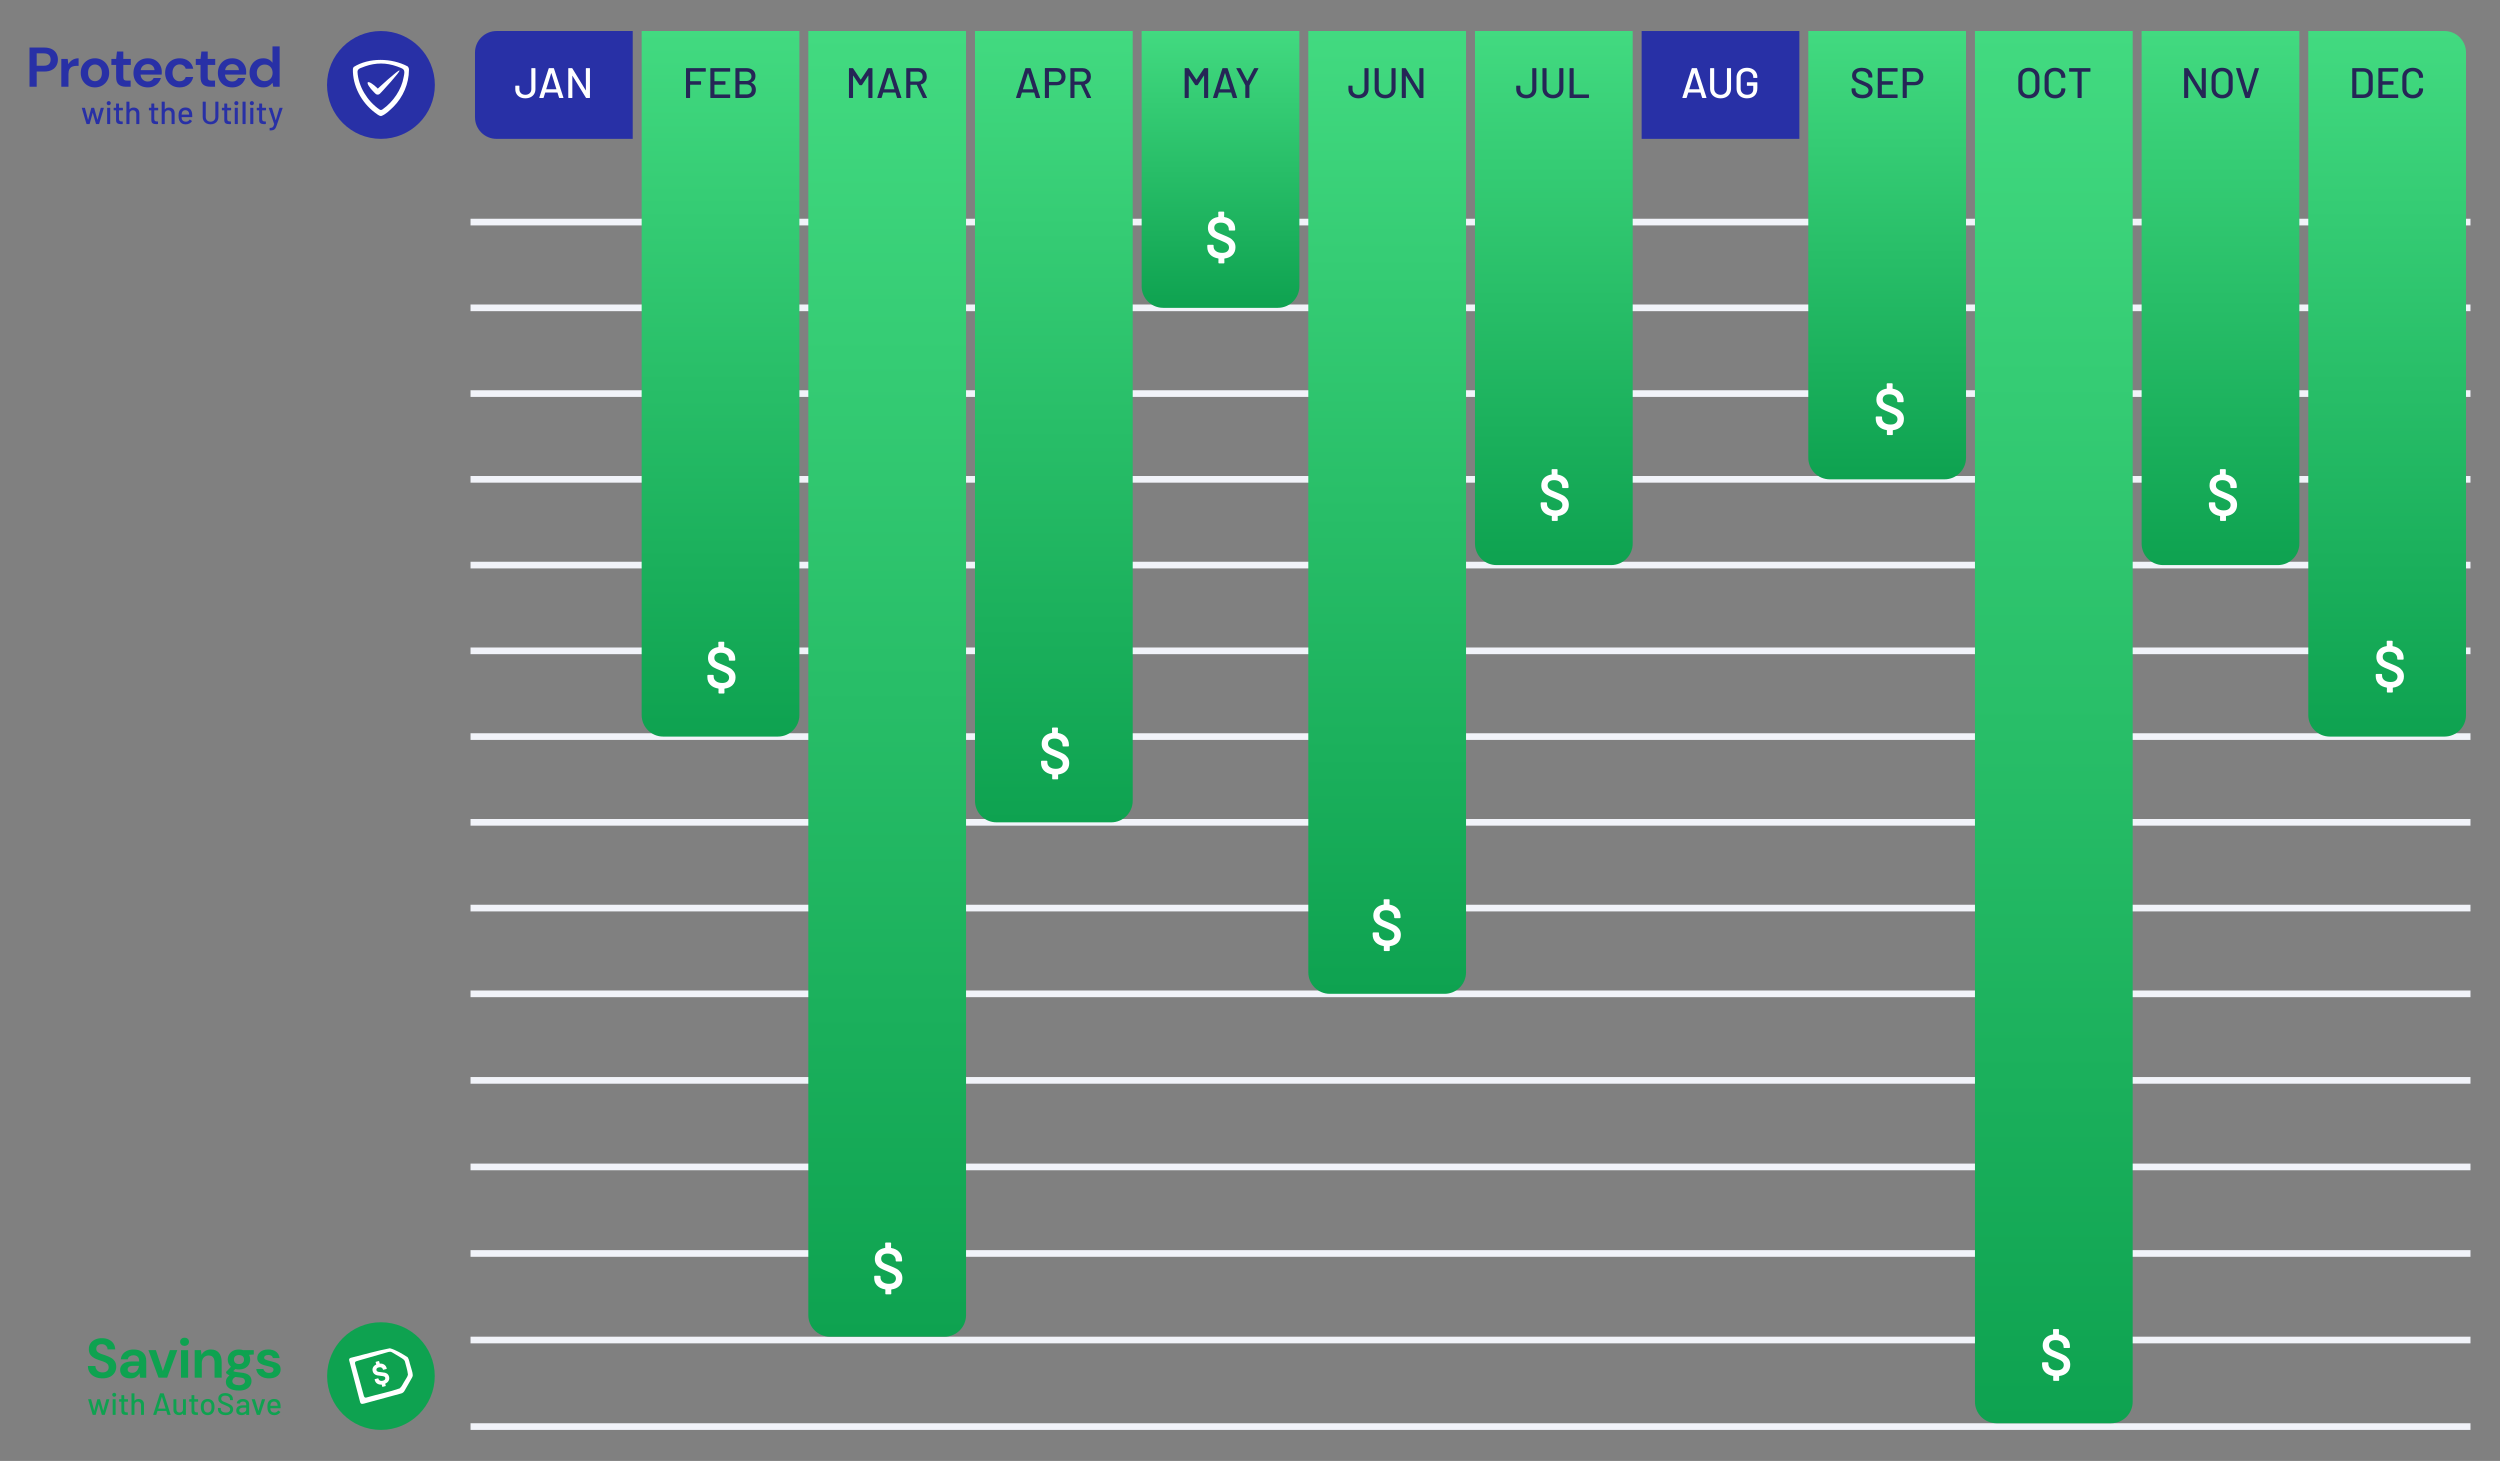 <?xml version="1.0" encoding="UTF-8"?>
<svg id="Layer_1" xmlns="http://www.w3.org/2000/svg" xmlns:xlink="http://www.w3.org/1999/xlink" version="1.1" viewBox="0 0 1741.75 1017.829">
  <rect x="0" y="0" width="1741.75" height="1017.829" fill="#808080" stroke="none"/>
  <!-- Generator: Adobe Illustrator 29.5.0, SVG Export Plug-In . SVG Version: 2.1.0 Build 137)  -->
  <defs>
    <style>
      .st0 {
        fill: url(#linear-gradient2);
      }

      .st1 {
        fill: url(#linear-gradient1);
      }

      .st2 {
        fill: url(#linear-gradient9);
      }

      .st3 {
        fill: url(#linear-gradient3);
      }

      .st4 {
        fill: url(#linear-gradient6);
      }

      .st5 {
        fill: url(#linear-gradient8);
      }

      .st6 {
        fill: url(#linear-gradient7);
      }

      .st7 {
        fill: url(#linear-gradient5);
      }

      .st8 {
        fill: url(#linear-gradient4);
      }

      .st9 {
        fill: #0ea250;
      }

      .st10 {
        fill: #252656;
      }

      .st11 {
        fill: url(#linear-gradient);
      }

      .st12 {
        fill: #f1f3f9;
      }

      .st13 {
        fill: #fff;
      }

      .st14 {
        fill: #2830a6;
      }
    </style>
    <linearGradient id="linear-gradient" x1="1663.127" y1="504.823" x2="1663.127" y2="996.384" gradientTransform="translate(0 1018) scale(1 -1)" gradientUnits="userSpaceOnUse">
      <stop offset="0" stop-color="#0ea250"/>
      <stop offset="1" stop-color="#42da80"/>
    </linearGradient>
    <linearGradient id="linear-gradient1" x1="1547.013" y1="624.307" x2="1547.013" y2="996.384" gradientTransform="translate(0 1018) scale(1 -1)" gradientUnits="userSpaceOnUse">
      <stop offset="0" stop-color="#0ea250"/>
      <stop offset="1" stop-color="#42da80"/>
    </linearGradient>
    <linearGradient id="linear-gradient2" x1="1430.899" y1="26.431" x2="1430.899" y2="996.384" gradientTransform="translate(0 1018) scale(1 -1)" gradientUnits="userSpaceOnUse">
      <stop offset="0" stop-color="#0ea250"/>
      <stop offset="1" stop-color="#42da80"/>
    </linearGradient>
    <linearGradient id="linear-gradient3" x1="1314.785" y1="684.049" x2="1314.785" y2="996.384" gradientTransform="translate(0 1018) scale(1 -1)" gradientUnits="userSpaceOnUse">
      <stop offset="0" stop-color="#0ea250"/>
      <stop offset="1" stop-color="#42da80"/>
    </linearGradient>
    <linearGradient id="linear-gradient4" x1="1082.557" y1="624.307" x2="1082.557" y2="996.384" gradientTransform="translate(0 1018) scale(1 -1)" gradientUnits="userSpaceOnUse">
      <stop offset="0" stop-color="#0ea250"/>
      <stop offset="1" stop-color="#42da80"/>
    </linearGradient>
    <linearGradient id="linear-gradient5" x1="966.443" y1="325.597" x2="966.443" y2="996.384" gradientTransform="translate(0 1018) scale(1 -1)" gradientUnits="userSpaceOnUse">
      <stop offset="0" stop-color="#0ea250"/>
      <stop offset="1" stop-color="#42da80"/>
    </linearGradient>
    <linearGradient id="linear-gradient6" x1="850.329" y1="803.533" x2="850.329" y2="996.384" gradientTransform="translate(0 1018) scale(1 -1)" gradientUnits="userSpaceOnUse">
      <stop offset="0" stop-color="#0ea250"/>
      <stop offset="1" stop-color="#42da80"/>
    </linearGradient>
    <linearGradient id="linear-gradient7" x1="734.215" y1="445.081" x2="734.215" y2="996.384" gradientTransform="translate(0 1018) scale(1 -1)" gradientUnits="userSpaceOnUse">
      <stop offset="0" stop-color="#0ea250"/>
      <stop offset="1" stop-color="#42da80"/>
    </linearGradient>
    <linearGradient id="linear-gradient8" x1="618.101" y1="86.729" x2="618.101" y2="996.384" gradientTransform="translate(0 1018) scale(1 -1)" gradientUnits="userSpaceOnUse">
      <stop offset="0" stop-color="#0ea250"/>
      <stop offset="1" stop-color="#42da80"/>
    </linearGradient>
    <linearGradient id="linear-gradient9" x1="501.987" y1="504.823" x2="501.987" y2="996.384" gradientTransform="translate(0 1018) scale(1 -1)" gradientUnits="userSpaceOnUse">
      <stop offset="0" stop-color="#0ea250"/>
      <stop offset="1" stop-color="#42da80"/>
    </linearGradient>
  </defs>
  <g>
    <rect class="st12" x="327.817" y="152.403" width="1393.367" height="4.645"/>
    <rect class="st12" x="327.817" y="212.145" width="1393.367" height="4.645"/>
    <rect class="st12" x="327.817" y="271.887" width="1393.367" height="4.645"/>
    <rect class="st12" x="327.817" y="331.629" width="1393.367" height="4.645"/>
    <rect class="st12" x="327.817" y="391.371" width="1393.367" height="4.645"/>
    <rect class="st12" x="327.817" y="451.112" width="1393.367" height="4.645"/>
    <rect class="st12" x="327.817" y="510.855" width="1393.367" height="4.645"/>
    <rect class="st12" x="327.817" y="570.596" width="1393.367" height="4.645"/>
    <rect class="st12" x="327.817" y="690.08" width="1393.367" height="4.645"/>
    <rect class="st12" x="327.817" y="750.378" width="1393.367" height="4.645"/>
    <rect class="st12" x="327.817" y="810.676" width="1393.367" height="4.645"/>
    <rect class="st12" x="327.817" y="870.973" width="1393.367" height="4.645"/>
    <rect class="st12" x="327.817" y="931.271" width="1393.367" height="4.645"/>
    <rect class="st12" x="327.817" y="991.569" width="1393.367" height="4.645"/>
    <rect class="st12" x="327.817" y="630.339" width="1393.367" height="4.645"/>
  </g>
  <path class="st11" d="M1718.069,498.193V36.6c0-8.276-6.709-14.984-14.984-14.984h-94.9v476.576c0,8.276,6.709,14.984,14.984,14.984h79.916c8.276,0,14.984-6.709,14.984-14.984Z"/>
  <g>
    <path class="st10" d="M1638.814,67.974v-20.214c0-.198.099-.297.297-.297h7.194c2.061,0,3.705.54,4.934,1.62,1.228,1.079,1.843,2.522,1.843,4.324v8.918c0,1.803-.615,3.245-1.843,4.324-1.229,1.08-2.873,1.62-4.934,1.62h-7.194c-.199,0-.297-.099-.297-.297ZM1641.787,65.804h4.637c1.149,0,2.066-.352,2.75-1.056.684-.703,1.035-1.649,1.055-2.838v-8.085c0-1.189-.342-2.135-1.025-2.838-.684-.704-1.61-1.056-2.779-1.056h-4.637c-.08,0-.119.04-.119.119v15.635c0,.08.039.12.119.12l-0-0Z"/>
    <path class="st10" d="M1670.543,49.93h-10.553c-.08,0-.119.04-.119.119v6.392c0,.079.039.119.119.119h7.253c.199,0,.297.099.297.297v1.873c0,.198-.099.297-.297.297h-7.253c-.08,0-.119.04-.119.119v6.54c0,.08.039.12.119.12h10.553c.198,0,.297.099.297.297v1.873c0,.198-.099.297-.297.297h-13.228c-.199,0-.297-.099-.297-.297v-20.214c0-.198.099-.297.297-.297h13.228c.198,0,.297.099.297.297v1.873c0,.198-.099.297-.297.297Z"/>
    <path class="st10" d="M1677.169,67.691c-1.1-.564-1.952-1.367-2.556-2.408-.605-1.04-.907-2.234-.907-3.581v-7.699c0-1.348.302-2.532.907-3.552.604-1.021,1.456-1.813,2.556-2.379,1.099-.564,2.363-.846,3.79-.846,1.426,0,2.684.272,3.775.817,1.089.545,1.937,1.313,2.542,2.303.604.992.906,2.14.906,3.448v.03c0,.1-.03.179-.089.238-.06.06-.129.089-.209.089l-2.259.12c-.199,0-.297-.09-.297-.268v-.09c0-1.267-.396-2.289-1.188-3.062-.793-.773-1.853-1.159-3.18-1.159-1.328,0-2.393.386-3.196,1.159s-1.204,1.794-1.204,3.062v7.908c0,1.268.401,2.289,1.204,3.062s1.868,1.159,3.196,1.159c1.327,0,2.388-.386,3.18-1.159.792-.773,1.188-1.793,1.188-3.062v-.06c0-.179.099-.268.297-.268l2.259.119c.199,0,.297.1.297.298,0,1.308-.302,2.463-.906,3.463-.605,1.001-1.452,1.779-2.542,2.334-1.09.554-2.349.832-3.775.832-1.427,0-2.691-.282-3.79-.847Z"/>
  </g>
  <path class="st1" d="M1601.955,378.709V21.616h-109.885v357.093c0,8.276,6.709,14.984,14.984,14.984h79.916c8.276,0,14.984-6.709,14.984-14.984v0Z"/>
  <g>
    <path class="st10" d="M1534.226,47.463h2.259c.198,0,.297.099.297.297v20.214c0,.198-.1.297-.297.297h-2.17c-.139,0-.258-.069-.356-.208l-9.304-15.19c-.02-.059-.05-.083-.09-.073s-.059.044-.059.103l.029,15.071c0,.198-.099.297-.297.297h-2.26c-.198,0-.297-.099-.297-.297v-20.214c0-.198.099-.297.297-.297h2.2c.139,0,.258.069.356.208l9.275,15.189c.02.06.049.085.089.074.04-.009.06-.044.06-.103l-.03-15.071c0-.198.099-.297.297-.297v-0Z"/>
    <path class="st10" d="M1544.315,67.646c-1.11-.594-1.972-1.431-2.586-2.512-.614-1.079-.922-2.323-.922-3.73v-7.075c0-1.407.307-2.645.922-3.716.614-1.07,1.476-1.902,2.586-2.496,1.109-.595,2.388-.892,3.834-.892,1.466,0,2.754.297,3.864.892,1.109.594,1.971,1.426,2.585,2.496s.922,2.309.922,3.716v7.075c0,1.407-.307,2.651-.922,3.73-.614,1.08-1.476,1.918-2.585,2.512-1.11.594-2.398.892-3.864.892-1.447,0-2.725-.298-3.834-.892ZM1551.418,64.822c.833-.832,1.249-1.932,1.249-3.299v-7.224c0-1.387-.416-2.501-1.249-3.344-.832-.842-1.922-1.264-3.269-1.264-1.348,0-2.433.422-3.255,1.264-.823.843-1.234,1.957-1.234,3.344v7.224c0,1.367.411,2.467,1.234,3.299.822.833,1.907,1.248,3.255,1.248,1.347,0,2.438-.415,3.269-1.248Z"/>
    <path class="st10" d="M1564.257,68.033l-6.361-20.243-.03-.119c0-.139.089-.208.268-.208h2.408c.179,0,.297.079.356.238l4.905,16.437c.019.041.049.06.089.06s.069-.019.089-.06l4.905-16.437c.06-.159.169-.238.328-.238h2.348c.218,0,.297.109.238.327l-6.42,20.243c-.06.159-.179.238-.357.238h-2.408c-.178,0-.297-.079-.356-.238Z"/>
  </g>
  <path class="st0" d="M1485.841,976.584V21.616h-109.885v954.968c0,8.276,6.709,14.984,14.984,14.984h79.916c8.276,0,14.984-6.709,14.984-14.984Z"/>
  <g>
    <path class="st10" d="M1409.67,67.646c-1.11-.594-1.972-1.431-2.586-2.512-.614-1.079-.922-2.323-.922-3.73v-7.075c0-1.407.307-2.645.922-3.716.614-1.07,1.476-1.902,2.586-2.496,1.109-.595,2.388-.892,3.834-.892,1.466,0,2.754.297,3.864.892,1.109.594,1.971,1.426,2.585,2.496s.922,2.309.922,3.716v7.075c0,1.407-.307,2.651-.922,3.73-.614,1.08-1.476,1.918-2.585,2.512-1.11.594-2.398.892-3.864.892-1.447,0-2.725-.298-3.834-.892ZM1416.773,64.822c.833-.832,1.249-1.932,1.249-3.299v-7.224c0-1.387-.416-2.501-1.249-3.344-.832-.842-1.922-1.264-3.269-1.264-1.348,0-2.433.422-3.255,1.264-.823.843-1.234,1.957-1.234,3.344v7.224c0,1.367.411,2.467,1.234,3.299.822.833,1.907,1.248,3.255,1.248,1.347,0,2.438-.415,3.269-1.248Z"/>
    <path class="st10" d="M1427.927,67.691c-1.1-.564-1.952-1.367-2.556-2.408-.605-1.04-.907-2.234-.907-3.581v-7.699c0-1.348.302-2.532.907-3.552.604-1.021,1.456-1.813,2.556-2.379,1.099-.564,2.363-.846,3.79-.846,1.426,0,2.684.272,3.775.817,1.089.545,1.937,1.313,2.542,2.303.604.992.906,2.14.906,3.448v.03c0,.1-.03.179-.089.238-.06.06-.129.089-.209.089l-2.259.12c-.199,0-.297-.09-.297-.268v-.09c0-1.267-.396-2.289-1.188-3.062-.793-.773-1.853-1.159-3.18-1.159-1.328,0-2.393.386-3.196,1.159s-1.204,1.794-1.204,3.062v7.908c0,1.268.401,2.289,1.204,3.062s1.868,1.159,3.196,1.159c1.327,0,2.388-.386,3.18-1.159.792-.773,1.188-1.793,1.188-3.062v-.06c0-.179.099-.268.297-.268l2.259.119c.199,0,.297.1.297.298,0,1.308-.302,2.463-.906,3.463-.605,1.001-1.452,1.779-2.542,2.334-1.09.554-2.349.832-3.775.832-1.427,0-2.691-.282-3.79-.847Z"/>
    <path class="st10" d="M1456.409,47.76v1.902c0,.199-.1.298-.297.298h-5.707c-.08,0-.12.04-.12.119v17.895c0,.198-.099.297-.297.297h-2.26c-.198,0-.297-.099-.297-.297v-17.895c0-.079-.04-.119-.119-.119h-5.44c-.199,0-.297-.099-.297-.298v-1.902c0-.198.099-.297.297-.297h14.239c.198,0,.297.099.297.297h-0Z"/>
  </g>
  <path class="st3" d="M1369.727,318.967V21.616h-109.885v297.351c0,8.276,6.709,14.984,14.984,14.984h79.916c8.276,0,14.984-6.709,14.984-14.984v0Z"/>
  <g>
    <path class="st10" d="M1293.483,67.795c-1.12-.475-1.982-1.149-2.586-2.021-.605-.872-.907-1.892-.907-3.062v-.863c0-.198.099-.297.297-.297h2.17c.198,0,.297.099.297.297v.714c0,1.011.435,1.842,1.308,2.496.872.654,2.07.982,3.596.982,1.368,0,2.398-.288,3.092-.863.694-.574,1.041-1.327,1.041-2.259,0-.614-.178-1.139-.535-1.576-.356-.435-.876-.836-1.56-1.204-.684-.366-1.679-.807-2.987-1.323-1.447-.554-2.592-1.06-3.433-1.516-.843-.455-1.541-1.055-2.095-1.799-.555-.743-.832-1.679-.832-2.809,0-1.705.609-3.042,1.828-4.013,1.218-.971,2.868-1.456,4.949-1.456,1.466,0,2.754.248,3.864.743,1.109.495,1.966,1.188,2.571,2.08.604.893.906,1.923.906,3.092v.595c0,.198-.099.297-.297.297h-2.23c-.199,0-.297-.099-.297-.297v-.446c0-1.03-.411-1.888-1.233-2.571-.823-.684-1.958-1.026-3.404-1.026-1.229,0-2.181.253-2.854.758-.674.505-1.01,1.234-1.01,2.184,0,.654.168,1.189.505,1.606.337.416.836.787,1.501,1.115.663.327,1.679.747,3.046,1.263,1.407.555,2.546,1.066,3.419,1.531.872.465,1.595,1.08,2.17,1.842.574.764.862,1.71.862,2.839,0,1.744-.64,3.126-1.918,4.147s-3.037,1.53-5.276,1.53c-1.526,0-2.848-.238-3.968-.713h-0Z"/>
    <path class="st10" d="M1321.754,49.93h-10.552c-.08,0-.12.04-.12.119v6.392c0,.079.04.119.12.119h7.253c.198,0,.297.099.297.297v1.873c0,.198-.1.297-.297.297h-7.253c-.08,0-.12.04-.12.119v6.54c0,.08.04.12.12.12h10.552c.198,0,.297.099.297.297v1.873c0,.198-.1.297-.297.297h-13.228c-.198,0-.297-.099-.297-.297v-20.214c0-.198.099-.297.297-.297h13.228c.198,0,.297.099.297.297v1.873c0,.198-.1.297-.297.297Z"/>
    <path class="st10" d="M1337.128,48.191c.922.506,1.635,1.215,2.14,2.125.505.912.758,1.962.758,3.151s-.259,2.229-.773,3.121c-.516.892-1.245,1.586-2.185,2.081-.942.495-2.027.743-3.255.743h-5.231c-.08,0-.119.04-.119.119v8.443c0,.198-.1.297-.297.297h-2.259c-.199,0-.297-.099-.297-.297v-20.243c0-.199.099-.298.297-.298h8.026c1.208,0,2.274.252,3.196.757l-0-0ZM1336.177,56.113c.664-.654.996-1.516.996-2.586,0-1.089-.332-1.966-.996-2.631-.664-.663-1.541-.995-2.631-.995h-4.964c-.08,0-.119.04-.119.119v6.955c0,.08.039.119.119.119h4.964c1.089,0,1.967-.327,2.631-.981Z"/>
  </g>
  <rect class="st14" x="1143.729" y="21.616" width="109.885" height="75.133"/>
  <g>
    <path class="st13" d="M1185.846,68.033l-1.07-3.478c-.02-.059-.059-.089-.119-.089h-8.353c-.059,0-.099.03-.119.089l-1.069,3.478c-.06.159-.179.238-.357.238h-2.408c-.218,0-.297-.109-.238-.327l6.51-20.243c.06-.159.179-.238.357-.238h2.972c.179,0,.297.079.357.238l6.569,20.243.03.119c0,.139-.089.208-.268.208h-2.438c-.178,0-.297-.079-.356-.238h-0ZM1176.944,62.162c.03.03.064.045.104.045h6.836c.04,0,.074-.015.104-.045.03-.029.034-.063.015-.103l-3.448-11.028c-.02-.04-.05-.06-.089-.06-.04,0-.07.02-.089.06l-3.448,11.028c-.021.04-.015.074.015.103h-0Z"/>
    <path class="st13" d="M1194.919,67.662c-1.1-.565-1.958-1.368-2.572-2.408s-.922-2.233-.922-3.581v-13.912c0-.198.099-.297.297-.297h2.259c.199,0,.297.099.297.297v13.971c0,1.289.411,2.329,1.234,3.121.822.793,1.897,1.189,3.225,1.189s2.398-.396,3.21-1.189,1.219-1.832,1.219-3.121v-13.971c0-.198.099-.297.297-.297h2.26c.198,0,.297.099.297.297v13.912c0,1.348-.302,2.541-.906,3.581-.605,1.04-1.457,1.843-2.556,2.408-1.099.564-2.373.846-3.82.846s-2.72-.282-3.819-.846h0Z"/>
    <path class="st13" d="M1213.324,67.662c-1.099-.565-1.952-1.368-2.556-2.408-.605-1.04-.906-2.233-.906-3.581v-7.61c0-1.367.301-2.566.906-3.597.604-1.03,1.457-1.828,2.556-2.393,1.1-.564,2.363-.846,3.79-.846s2.685.278,3.776.832c1.089.555,1.937,1.323,2.541,2.304.604.981.907,2.086.907,3.314v.327c0,.198-.1.297-.297.297h-2.259c-.199,0-.297-.099-.297-.297v-.268c0-1.189-.401-2.155-1.204-2.898s-1.858-1.115-3.166-1.115c-1.328,0-2.393.386-3.196,1.159-.802.773-1.204,1.803-1.204,3.092v7.788c0,1.288.416,2.319,1.249,3.092.832.773,1.921,1.159,3.269,1.159,1.308,0,2.343-.342,3.106-1.026.763-.683,1.145-1.619,1.145-2.809v-2.289c0-.079-.04-.119-.119-.119h-4.013c-.198,0-.297-.099-.297-.298v-1.843c0-.198.1-.297.297-.297h6.688c.198,0,.297.099.297.297v3.776c0,2.279-.65,4.033-1.948,5.261-1.298,1.229-3.057,1.842-5.276,1.842-1.427,0-2.69-.282-3.79-.846l-0.0 0Z"/>
  </g>
  <path class="st8" d="M1137.499,378.709V21.616h-109.885v357.093c0,8.276,6.709,14.984,14.984,14.984h79.916c8.276,0,14.984-6.709,14.984-14.984v0Z"/>
  <g>
    <path class="st10" d="M1059.672,67.706c-1.06-.535-1.878-1.288-2.453-2.26-.575-.971-.862-2.09-.862-3.358v-2.111c0-.198.099-.298.297-.298h2.259c.198,0,.297.1.297.298v2.111c0,1.188.376,2.144,1.129,2.868.753.723,1.763,1.085,3.032,1.085,1.228,0,2.23-.362,3.003-1.085.773-.724,1.159-1.68,1.159-2.868v-14.328c0-.198.099-.297.297-.297h2.26c.198,0,.297.099.297.297v14.328c0,1.268-.292,2.388-.876,3.358-.585.972-1.412,1.724-2.482,2.26-1.07.534-2.289.802-3.657.802-1.407,0-2.641-.268-3.7-.802h0Z"/>
    <path class="st10" d="M1078.125,67.662c-1.1-.565-1.958-1.368-2.572-2.408s-.922-2.233-.922-3.581v-13.912c0-.198.099-.297.297-.297h2.259c.199,0,.297.099.297.297v13.971c0,1.289.411,2.329,1.234,3.121.822.793,1.897,1.189,3.225,1.189s2.398-.396,3.21-1.189,1.219-1.832,1.219-3.121v-13.971c0-.198.099-.297.297-.297h2.26c.198,0,.297.099.297.297v13.912c0,1.348-.302,2.541-.906,3.581-.605,1.04-1.457,1.843-2.556,2.408-1.099.564-2.373.846-3.82.846s-2.72-.282-3.819-.846h0Z"/>
    <path class="st10" d="M1093.522,67.974v-20.214c0-.198.099-.297.297-.297h2.259c.198,0,.297.099.297.297v17.924c0,.08.039.12.119.12h10.255c.198,0,.297.099.297.297v1.873c0,.198-.1.297-.297.297h-12.93c-.199,0-.297-.099-.297-.297l0-0Z"/>
  </g>
  <path class="st7" d="M1021.385,677.418V21.616h-109.885v655.802c0,8.276,6.709,14.984,14.984,14.984h79.916c8.276,0,14.984-6.709,14.984-14.984Z"/>
  <g>
    <path class="st10" d="M942.764,67.706c-1.06-.535-1.878-1.288-2.453-2.26-.575-.971-.862-2.09-.862-3.358v-2.111c0-.198.099-.298.298-.298h2.259c.198,0,.298.1.298.298v2.111c0,1.188.376,2.144,1.129,2.868.753.723,1.763,1.085,3.032,1.085,1.228,0,2.23-.362,3.003-1.085.773-.724,1.159-1.68,1.159-2.868v-14.328c0-.198.099-.297.297-.297h2.26c.198,0,.297.099.297.297v14.328c0,1.268-.292,2.388-.876,3.358-.585.972-1.412,1.724-2.482,2.26-1.07.534-2.289.802-3.657.802-1.407,0-2.641-.268-3.7-.802h-0Z"/>
    <path class="st10" d="M961.217,67.662c-1.1-.565-1.958-1.368-2.572-2.408s-.922-2.233-.922-3.581v-13.912c0-.198.099-.297.298-.297h2.259c.199,0,.298.099.298.297v13.971c0,1.289.411,2.329,1.234,3.121.822.793,1.897,1.189,3.225,1.189s2.398-.396,3.21-1.189,1.219-1.832,1.219-3.121v-13.971c0-.198.099-.297.297-.297h2.26c.198,0,.297.099.297.297v13.912c0,1.348-.302,2.541-.906,3.581-.605,1.04-1.457,1.843-2.556,2.408-1.099.564-2.373.846-3.82.846s-2.72-.282-3.819-.846h-0Z"/>
    <path class="st10" d="M989.158,47.463h2.26c.198,0,.297.099.297.297v20.214c0,.198-.099.297-.297.297h-2.17c-.139,0-.259-.069-.357-.208l-9.304-15.19c-.02-.059-.05-.083-.089-.073-.04.01-.06.044-.06.103l.03,15.071c0,.198-.1.297-.298.297h-2.259c-.199,0-.298-.099-.298-.297v-20.214c0-.198.099-.297.298-.297h2.2c.138,0,.257.069.357.208l9.275,15.189c.019.06.049.085.089.074.039-.009.059-.044.059-.103l-.029-15.071c0-.198.099-.297.297-.297l0-0Z"/>
  </g>
  <path class="st4" d="M905.271,199.483V21.616h-109.885v177.867c0,8.276,6.709,14.984,14.984,14.984h79.916c8.276,0,14.984-6.709,14.984-14.984v-0Z"/>
  <g>
    <path class="st10" d="M839.174,47.463h2.26c.198,0,.297.099.297.297v20.214c0,.198-.099.297-.297.297h-2.26c-.198,0-.297-.099-.297-.297v-15.22c0-.059-.02-.099-.06-.119-.04-.019-.07,0-.089.06l-4.251,6.48c-.08.119-.199.179-.357.179h-1.129c-.139,0-.259-.06-.357-.179l-4.28-6.421c-.02-.059-.05-.079-.09-.059s-.059.059-.059.119v15.16c0,.198-.1.297-.298.297h-2.259c-.199,0-.298-.099-.298-.297v-20.214c0-.198.099-.297.298-.297h2.259c.159,0,.278.059.357.178l5.202,7.788c.019.02.049.03.089.03s.069-.01.089-.03l5.172-7.788c.099-.119.218-.178.357-.178Z"/>
    <path class="st10" d="M858.849,68.033l-1.07-3.478c-.02-.059-.06-.089-.119-.089h-8.353c-.06,0-.1.03-.119.089l-1.07,3.478c-.059.159-.178.238-.357.238h-2.408c-.219,0-.298-.109-.238-.327l6.51-20.243c.059-.159.178-.238.357-.238h2.973c.178,0,.297.079.357.238l6.57,20.243.03.119c0,.139-.09.208-.268.208h-2.438c-.179,0-.298-.079-.357-.238ZM849.946,62.162c.03.03.064.045.104.045h6.837c.039,0,.074-.015.103-.045.03-.029.034-.063.015-.103l-3.448-11.028c-.02-.04-.05-.06-.09-.06s-.069.02-.089.06l-3.448,11.028c-.02.04-.015.074.015.103h0Z"/>
    <path class="st10" d="M867.609,67.944v-8.353c0-.079-.011-.129-.03-.149l-6.183-11.622c-.02-.04-.03-.089-.03-.149,0-.139.079-.208.239-.208h2.437c.179,0,.298.069.357.208l4.547,8.709c.02.04.049.06.09.06.039,0,.069-.02.089-.06l4.547-8.709c.06-.139.179-.208.357-.208h2.466c.099,0,.173.034.223.103.049.07.044.154-.015.253l-6.213,11.622c-.02.02-.03.07-.03.149v8.353c0,.198-.099.297-.297.297h-2.26c-.198,0-.297-.099-.297-.297l-0-0Z"/>
  </g>
  <path class="st6" d="M774.173,572.919h-79.916c-8.276,0-14.984-6.709-14.984-14.984V21.616h109.885v536.319c0,8.276-6.709,14.984-14.984,14.984Z"/>
  <g>
    <path class="st10" d="M721.614,68.033l-1.07-3.478c-.02-.059-.06-.089-.119-.089h-8.353c-.06,0-.1.03-.119.089l-1.07,3.478c-.059.159-.178.238-.357.238h-2.408c-.219,0-.298-.109-.238-.327l6.51-20.243c.059-.159.178-.238.357-.238h2.973c.178,0,.297.079.357.238l6.57,20.243.03.119c0,.139-.09.208-.268.208h-2.438c-.179,0-.298-.079-.357-.238ZM712.711,62.162c.03.03.064.045.104.045h6.837c.039,0,.074-.015.103-.045.03-.029.034-.063.015-.103l-3.448-11.028c-.02-.04-.05-.06-.09-.06s-.069.02-.089.06l-3.448,11.028c-.02.04-.015.074.015.103h0Z"/>
    <path class="st10" d="M739.479,48.191c.922.506,1.635,1.215,2.14,2.125.505.912.758,1.962.758,3.151s-.259,2.229-.773,3.121c-.516.892-1.245,1.586-2.185,2.081-.942.495-2.027.743-3.255.743h-5.232c-.08,0-.119.04-.119.119v8.443c0,.198-.1.297-.298.297h-2.259c-.199,0-.298-.099-.298-.297v-20.243c0-.199.099-.298.298-.298h8.025c1.208,0,2.274.252,3.196.757l0-0ZM738.527,56.113c.664-.654.996-1.516.996-2.586,0-1.089-.332-1.966-.996-2.631-.664-.663-1.541-.995-2.631-.995h-4.964c-.08,0-.119.04-.119.119v6.955c0,.08.039.119.119.119h4.964c1.089,0,1.967-.327,2.631-.981Z"/>
    <path class="st10" d="M757.281,68.063l-4.161-8.888c-.02-.059-.06-.089-.119-.089h-4.281c-.08,0-.119.04-.119.119v8.769c0,.198-.1.297-.298.297h-2.259c-.199,0-.298-.099-.298-.297v-20.214c0-.198.099-.297.298-.297h7.996c1.189,0,2.234.248,3.137.743.901.495,1.599,1.189,2.096,2.081.494.892.743,1.922.743,3.091,0,1.388-.362,2.562-1.085,3.522-.724.962-1.729,1.611-3.017,1.948-.08.04-.1.089-.06.149l4.311,8.917c.019.04.029.089.029.149,0,.139-.079.208-.238.208h-2.348c-.159,0-.268-.069-.327-.208ZM748.601,50.049v6.658c0,.08.039.12.119.12h4.964c1.05,0,1.892-.312,2.527-.937.633-.624.951-1.451.951-2.482,0-1.05-.318-1.892-.951-2.526-.635-.634-1.477-.952-2.527-.952h-4.964c-.08,0-.119.04-.119.119Z"/>
  </g>
  <path class="st5" d="M673.043,916.287V21.616h-109.885v894.671c0,8.276,6.709,14.984,14.984,14.984h79.916c8.276,0,14.984-6.709,14.984-14.984Z"/>
  <g>
    <path class="st10" d="M605.286,47.463h2.26c.198,0,.297.099.297.297v20.214c0,.198-.099.297-.297.297h-2.26c-.198,0-.297-.099-.297-.297v-15.22c0-.059-.02-.099-.06-.119-.04-.019-.07,0-.089.06l-4.251,6.48c-.08.119-.199.179-.357.179h-1.129c-.139,0-.259-.06-.357-.179l-4.28-6.421c-.02-.059-.05-.079-.09-.059s-.059.059-.059.119v15.16c0,.198-.1.297-.298.297h-2.259c-.199,0-.298-.099-.298-.297v-20.214c0-.198.099-.297.298-.297h2.259c.159,0,.278.059.357.178l5.202,7.788c.019.02.049.03.089.03s.069-.01.089-.03l5.172-7.788c.099-.119.218-.178.357-.178Z"/>
    <path class="st10" d="M624.961,68.033l-1.07-3.478c-.02-.059-.06-.089-.119-.089h-8.353c-.06,0-.1.03-.119.089l-1.07,3.478c-.059.159-.178.238-.357.238h-2.408c-.219,0-.298-.109-.238-.327l6.51-20.243c.059-.159.178-.238.357-.238h2.973c.178,0,.297.079.357.238l6.57,20.243.03.119c0,.139-.09.208-.268.208h-2.438c-.179,0-.298-.079-.357-.238ZM616.058,62.162c.03.03.064.045.104.045h6.837c.039,0,.074-.015.103-.045.03-.029.034-.063.015-.103l-3.448-11.028c-.02-.04-.05-.06-.09-.06s-.069.02-.089.06l-3.448,11.028c-.02.04-.015.074.015.103h0Z"/>
    <path class="st10" d="M642.927,68.063l-4.161-8.888c-.02-.059-.06-.089-.119-.089h-4.281c-.08,0-.119.04-.119.119v8.769c0,.198-.1.297-.298.297h-2.259c-.199,0-.298-.099-.298-.297v-20.214c0-.198.099-.297.298-.297h7.996c1.189,0,2.234.248,3.137.743.901.495,1.599,1.189,2.096,2.081.494.892.743,1.922.743,3.091,0,1.388-.362,2.562-1.085,3.522-.724.962-1.729,1.611-3.017,1.948-.08.04-.1.089-.06.149l4.311,8.917c.019.04.029.089.029.149,0,.139-.079.208-.238.208h-2.348c-.159,0-.268-.069-.327-.208ZM634.247,50.049v6.658c0,.08.039.12.119.12h4.964c1.05,0,1.892-.312,2.527-.937.633-.624.951-1.451.951-2.482,0-1.05-.318-1.892-.951-2.526-.635-.634-1.477-.952-2.527-.952h-4.964c-.08,0-.119.04-.119.119Z"/>
  </g>
  <path class="st2" d="M556.93,498.193V21.616h-109.885v476.576c0,8.276,6.709,14.984,14.984,14.984h79.916c8.276,0,14.984-6.709,14.984-14.984Z"/>
  <g>
    <path class="st10" d="M491.432,49.93h-10.522c-.08,0-.12.04-.12.119v6.392c0,.079.04.119.12.119h7.223c.198,0,.298.099.298.297v1.873c0,.198-.1.297-.298.297h-7.223c-.08,0-.12.04-.12.119v8.829c0,.198-.099.297-.297.297h-2.26c-.198,0-.297-.099-.297-.297v-20.214c0-.198.099-.297.297-.297h13.198c.199,0,.298.099.298.297v1.873c0,.198-.099.297-.298.297Z"/>
    <path class="st10" d="M508.423,49.93h-10.552c-.08,0-.12.04-.12.119v6.392c0,.079.04.119.12.119h7.253c.198,0,.298.099.298.297v1.873c0,.198-.1.297-.298.297h-7.253c-.08,0-.12.04-.12.119v6.54c0,.08.04.12.12.12h10.552c.198,0,.298.099.298.297v1.873c0,.198-.1.297-.298.297h-13.228c-.198,0-.297-.099-.297-.297v-20.214c0-.198.099-.297.297-.297h13.228c.198,0,.298.099.298.297v1.873c0,.198-.1.297-.298.297Z"/>
    <path class="st10" d="M523.452,57.6c2.1.892,3.151,2.546,3.151,4.964,0,1.823-.605,3.23-1.813,4.221-1.209.991-2.785,1.486-4.726,1.486h-7.402c-.198,0-.297-.099-.297-.297v-20.214c0-.198.099-.297.297-.297h7.164c2.061,0,3.661.471,4.802,1.412,1.138.942,1.709,2.314,1.709,4.117,0,2.141-.962,3.617-2.884,4.43-.099.059-.099.119,0,.179l-0.0 0ZM515.218,50.049v6.273c0,.079.04.119.12.119h4.488c1.149,0,2.056-.288,2.721-.863.663-.574.995-1.357.995-2.348,0-1.011-.332-1.813-.995-2.408-.664-.594-1.571-.892-2.721-.892h-4.488c-.08,0-.12.04-.12.119ZM522.753,64.838c.664-.625.996-1.471.996-2.542s-.337-1.918-1.011-2.542c-.674-.624-1.596-.936-2.765-.936h-4.636c-.08,0-.12.04-.12.119v6.718c0,.079.04.119.12.119h4.726c1.129,0,2.026-.312,2.69-.936Z"/>
  </g>
  <path class="st14" d="M345.931,21.616h94.885v75.133h-94.885c-8.279,0-15-6.721-15-15v-45.133c0-8.279,6.721-15,15-15Z"/>
  <g>
    <path class="st13" d="M362.323,67.706c-1.06-.535-1.878-1.288-2.452-2.26-.575-.971-.863-2.09-.863-3.358v-2.111c0-.198.1-.298.298-.298h2.259c.199,0,.298.1.298.298v2.111c0,1.188.376,2.144,1.129,2.868.753.723,1.763,1.085,3.033,1.085,1.228,0,2.229-.362,3.002-1.085.773-.724,1.159-1.68,1.159-2.868v-14.328c0-.198.099-.297.298-.297h2.259c.198,0,.298.099.298.297v14.328c0,1.268-.293,2.388-.877,3.358-.584.972-1.411,1.724-2.482,2.26-1.07.534-2.289.802-3.656.802-1.408,0-2.642-.268-3.701-.802h-0Z"/>
    <path class="st13" d="M389.483,68.033l-1.07-3.478c-.02-.059-.059-.089-.119-.089h-8.353c-.059,0-.099.03-.119.089l-1.07,3.478c-.06.159-.179.238-.357.238h-2.408c-.218,0-.297-.109-.238-.327l6.51-20.243c.06-.159.179-.238.357-.238h2.972c.179,0,.298.079.357.238l6.569,20.243.03.119c0,.139-.089.208-.268.208h-2.438c-.178,0-.298-.079-.357-.238ZM380.58,62.162c.03.03.064.045.104.045h6.836c.04,0,.074-.015.104-.045.03-.029.034-.063.015-.103l-3.448-11.028c-.02-.04-.05-.06-.089-.06-.04,0-.07.02-.089.06l-3.448,11.028c-.021.04-.015.074.015.103h-0Z"/>
    <path class="st13" d="M408.459,47.463h2.259c.198,0,.298.099.298.297v20.214c0,.198-.1.297-.298.297h-2.17c-.139,0-.258-.069-.357-.208l-9.304-15.19c-.02-.059-.05-.083-.09-.073s-.059.044-.059.103l.029,15.071c0,.198-.099.297-.297.297h-2.26c-.198,0-.297-.099-.297-.297v-20.214c0-.198.099-.297.297-.297h2.2c.139,0,.258.069.357.208l9.275,15.189c.02.06.049.085.089.074.04-.009.06-.044.06-.103l-.03-15.071c0-.198.099-.297.298-.297l-0-0Z"/>
  </g>
  <g>
    <circle class="st9" cx="265.399" cy="958.717" r="37.496"/>
    <g>
      <path class="st13" d="M269.868,957.182c-.553-.419-1.122-.692-1.709-.818s-1.368-.236-2.343-.33c-.887-.075-1.546-.154-1.98-.237-.433-.081-.776-.209-1.028-.384-.252-.173-.423-.425-.511-.757-.124-.462-.057-.871.203-1.225.26-.353.689-.609,1.284-.768.753-.202,1.403-.167,1.943.107.541.273.886.687,1.036,1.244l.042.158c.018.067.057.117.114.151.06.034.121.042.187.024l2.165-.58c.065-.018.116-.055.151-.114.033-.058.042-.121.024-.188l-.08-.297c-.284-1.058-.849-1.868-1.694-2.429-.845-.562-1.847-.806-3.006-.738-.074-.008-.117-.038-.132-.092l-.378-1.494c-.018-.065-.056-.115-.116-.15-.058-.033-.121-.042-.186-.024l-1.986.532c-.066.018-.117.057-.15.115-.035.06-.042.122-.024.187l.429,1.439c.014.053-.009.102-.068.146-.992.478-1.707,1.134-2.143,1.968-.437.834-.518,1.76-.245,2.779.216.808.6,1.432,1.15,1.872.552.442,1.161.743,1.827.904.668.161,1.473.279,2.415.353.833.089,1.447.169,1.841.24.395.072.722.191.979.355.257.166.428.406.513.725.117.436.053.847-.191,1.231-.244.386-.704.668-1.38.849-.808.216-1.49.205-2.052-.035-.56-.241-.913-.625-1.054-1.155l-.08-.297c-.018-.067-.055-.116-.114-.151-.058-.033-.121-.042-.187-.024l-2.144.575c-.067.018-.116.056-.151.114-.033.06-.042.121-.024.187l.117.436c.284,1.06.841,1.854,1.67,2.383.831.53,1.838.756,3.023.68.074.008.117.038.132.092l.332,1.315c.018.067.055.116.114.151.058.033.121.042.188.024l1.984-.532c.067-.018.115-.056.151-.114.033-.06.042-.121.024-.188l-.365-1.285c-.014-.053.008-.102.068-.146,1.075-.487,1.844-1.161,2.309-2.023.463-.862.553-1.823.27-2.882-.223-.834-.611-1.46-1.163-1.879v0Z"/>
      <path class="st13" d="M285.96,951.379c-.699-2.023-.834-3.983-1.838-5.633l-.158-.18c-3.7-2.396-8.1-5.083-12.334-6.235-9.223,1.789-17.877,4.304-27.274,6.665-.837.276-1.265.779-1.112,1.652,2.246,8.764,4.887,18.657,7.605,29.011.452,2.272,2.418,1.28,4.02.877,9.229-2.495,16.93-4.599,24.676-6.713.892-.258,1.595-.777,2.131-1.575,2.043-3.446,3.808-6.694,5.458-9.59.232-.479.429-.967.453-1.518-.069-2.305-1.176-4.738-1.626-6.765v-0ZM284.191,957.836c-.337,1.534-1.455,2.743-2.246,4.273-1.094,1.605-1.915,3.875-3.504,5.182-7.187,2.557-14.462,3.843-22.955,6.297-1.304.509-1.913-.4-2.128-1.602-1.9-6.99-3.7-13.634-5.604-20.493-.284-1.126-1.019-2.564.491-3.098,2.096-.694,3.052-.902,5.18-1.533,5.595-1.57,11.857-3.406,17.115-4.927.829-.228,1.579-.255,2.336.095,2.096,1.167,4.386,2.632,7.235,4.337.813.515,1.612,1.162,1.957,2.056.642,2.557,1.798,6.027,2.148,9.161l-.024.252-0.0 0Z"/>
    </g>
  </g>
  <g>
    <path class="st9" d="M77.291,945.957c-1.11-.62-2.334-1.162-3.676-1.625-1.264-.412-2.386-.8-3.366-1.162-.981-.362-1.754-.806-2.322-1.335-.567-.529-.85-1.244-.85-2.147,0-1.058.367-1.864,1.102-2.418s1.645-.819,2.728-.793c1.262,0,2.249.368,2.959,1.102.708.737,1.077,1.58,1.102,2.534h5.3c-.052-1.599-.471-2.978-1.258-4.14-.787-1.159-1.87-2.062-3.249-2.708-1.381-.645-2.972-.966-4.778-.966-1.78,0-3.353.315-4.719.948-1.368.633-2.445,1.521-3.23,2.67-.787,1.146-1.168,2.522-1.141,4.121,0,1.883.546,3.391,1.643,4.524,1.096,1.136,2.689,2.065,4.778,2.786,1.289.438,2.501.85,3.636,1.237s2.045.891,2.728,1.508c.683.62,1.025,1.486,1.025,2.594,0,1.058-.387,1.902-1.16,2.534-.774.63-1.818.948-3.134.948-1.522,0-2.714-.431-3.578-1.297-.864-.863-1.322-1.927-1.373-3.192h-5.223c.025,1.832.477,3.384,1.354,4.663.877,1.275,2.076,2.257,3.597,2.94,1.522.683,3.276,1.023,5.262,1.023,2.062,0,3.803-.365,5.223-1.102,1.417-.734,2.489-1.706,3.21-2.919.723-1.212,1.085-2.528,1.085-3.948,0-1.599-.337-2.906-1.006-3.926-.672-1.02-1.562-1.839-2.67-2.456Z"/>
    <path class="st9" d="M99.523,942.242c-1.573-1.366-3.726-2.05-6.46-2.05-1.599,0-3.043.277-4.332.831-1.291.554-2.341,1.347-3.153,2.38-.812,1.029-1.283,2.242-1.412,3.636h4.836c.179-.929.644-1.631,1.392-2.109s1.626-.715,2.632-.715c1.108,0,2.037.309,2.785.929.748.617,1.122,1.584,1.122,2.9v.466h-4.875c-2.785,0-4.874.554-6.267,1.662s-2.089,2.553-2.089,4.332c0,1.058.257,2.024.773,2.903.516.875,1.302,1.581,2.36,2.109,1.058.526,2.412.79,4.063.79,1.599,0,2.907-.334,3.926-1.004,1.018-.671,1.812-1.521,2.38-2.553l.464,3.095h4.217v-11.8c0-2.5-.787-4.436-2.361-5.802l0.0 0ZM95.326,955.046c-.787.929-1.889,1.395-3.307,1.395-.929,0-1.678-.208-2.245-.62-.567-.412-.85-.992-.85-1.741,0-.696.283-1.281.85-1.76.567-.479,1.51-.715,2.824-.715h4.217c-.206,1.366-.704,2.512-1.489,3.441Z"/>
    <polygon class="st9" points="116.445 959.844 123.524 940.655 118.341 940.655 113.467 955.163 108.592 940.655 103.408 940.655 110.449 959.844 116.445 959.844"/>
    <path class="st9" d="M128.576,931.991c-.904,0-1.643.264-2.224.793-.581.529-.87,1.206-.87,2.031s.29,1.508.87,2.05c.581.542,1.321.812,2.224.812.902,0,1.645-.271,2.224-.812.581-.542.871-1.225.871-2.05s-.29-1.502-.871-2.031c-.579-.529-1.322-.793-2.224-.793Z"/>
    <rect class="st9" x="126.1" y="940.655" width="4.952" height="19.189"/>
    <path class="st9" d="M154.434,959.844v-10.833c0-2.887-.656-5.078-1.972-6.577-1.316-1.495-3.159-2.242-5.532-2.242-1.522,0-2.844.334-3.965,1.004-1.122.671-1.98,1.574-2.574,2.708l-.386-3.249h-4.373v19.189h4.952v-9.905c0-1.754.445-3.12,1.335-4.099.889-.979,2.031-1.47,3.424-1.47,1.418,0,2.462.438,3.134,1.316.671.875,1.006,2.141,1.006,3.791v10.367h4.951Z"/>
    <path class="st9" d="M167.915,956.287c-1.676-.157-2.889-.312-3.636-.466-.748-.154-1.341-.349-1.78-.579l1.433-1.432c.798.208,1.664.309,2.591.309,1.599,0,2.986-.309,4.159-.929,1.174-.617,2.07-1.455,2.689-2.512.62-1.058.929-2.232.929-3.52,0-1.187-.258-2.27-.773-3.252l3.288-.23v-3.019h-7.274c-.927-.309-1.933-.463-3.018-.463-1.65,0-3.055.309-4.216.929-1.162.617-2.057,1.458-2.689,2.512-.633,1.058-.949,2.232-.949,3.523,0,2.062.748,3.75,2.245,5.066l-3.366,3.561v.888c.283.286.612.557.985.812.375.258.819.504,1.335.737-1.676,1.263-2.514,2.758-2.514,4.486,0,2.037.837,3.567,2.514,4.584,1.676,1.02,3.882,1.53,6.616,1.53,2.012,0,3.661-.318,4.952-.948,1.289-.633,2.243-1.458,2.862-2.478.619-1.017.929-2.094.929-3.23,0-1.728-.581-3.082-1.741-4.061-1.16-.979-3.018-1.587-5.571-1.817v-0ZM163.969,944.874c.645-.542,1.495-.815,2.553-.815,1.006,0,1.839.274,2.497.815.656.542.985,1.313.985,2.32,0,1.004-.329,1.779-.985,2.32-.658.542-1.491.812-2.497.812-1.058,0-1.908-.271-2.553-.812-.644-.542-.967-1.316-.967-2.32,0-1.008.323-1.779.967-2.32ZM169.502,964.312c-.775.504-1.78.756-3.018.756-1.291,0-2.38-.239-3.27-.715-.889-.479-1.335-1.193-1.335-2.147,0-.516.161-1.02.483-1.511.323-.488.858-.941,1.606-1.354.904.154,1.883.271,2.941.349,1.495.104,2.495.387,2.999.85.502.466.754,1.045.754,1.741,0,.85-.387,1.53-1.16,2.031l-0.0 0Z"/>
    <path class="st9" d="M187.418,956.479c-1.083,0-1.966-.264-2.649-.793s-1.104-1.168-1.258-1.914h-4.99c.154,1.291.619,2.424,1.393,3.403.773.982,1.804,1.747,3.095,2.301,1.289.554,2.785.831,4.488.831,1.65,0,3.081-.271,4.293-.812,1.212-.542,2.141-1.288,2.786-2.242.644-.954.954-2.024.929-3.211,0-1.366-.335-2.418-1.006-3.155-.671-.734-1.568-1.288-2.689-1.662-1.122-.375-2.355-.715-3.695-1.026-1.239-.283-2.232-.592-2.98-.929-.748-.334-1.121-.784-1.121-1.354,0-.542.25-.992.754-1.354.502-.359,1.218-.542,2.147-.542,1.857,0,2.926.712,3.211,2.128h4.68c-.258-1.857-1.063-3.312-2.418-4.37-1.354-1.058-3.166-1.587-5.436-1.587-2.449,0-4.351.579-5.706,1.741-1.354,1.159-2.031,2.591-2.031,4.294,0,.929.219,1.706.658,2.339.438.633,1.012,1.149,1.722,1.549.708.4,1.489.727,2.341.985.85.258,1.688.479,2.514.658,1.289.283,2.295.573,3.018.869.721.299,1.083.859,1.083,1.684,0,.567-.252,1.07-.754,1.508-.504.438-1.297.658-2.38.658l0.0 0Z"/>
    <path class="st9" d="M75.971,974.853l-1.652-.023c-.129,0-.208.065-.237.194l-2.125,7.77c-.014.03-.031.044-.053.044s-.039-.014-.054-.044l-2.125-7.77c-.029-.129-.107-.194-.236-.194h-1.481c-.128,0-.207.065-.236.194l-2.082,7.792c-.014.028-.032.042-.053.042-.022,0-.04-.014-.054-.042l-2.038-7.792c-.029-.129-.107-.194-.237-.194h-1.674c-.143,0-.214.058-.214.173l.021.065,3.091,10.517c.043.114.121.171.236.171h1.696c.128,0,.207-.065.236-.194l1.997-7.233c.014-.028.032-.042.053-.042.022,0,.039.014.054.042l2.103,7.256c.043.114.121.171.236.171h1.674c.114,0,.194-.058.237-.171l3.112-10.496c.014-.072.003-.129-.032-.171-.036-.044-.089-.065-.161-.065h0Z"/>
    <rect class="st9" x="78.504" y="974.831" width="2.06" height="10.905" rx=".215" ry=".215"/>
    <path class="st9" d="M79.578,970.368c-.401,0-.73.128-.988.386-.258.257-.386.587-.386.987,0,.4.128.73.386.987.258.259.587.386.988.386.4,0,.729-.128.987-.386.258-.257.387-.587.387-.987,0-.4-.129-.73-.387-.987-.258-.259-.587-.386-.987-.386Z"/>
    <path class="st9" d="M88.957,974.831h-2.318c-.058,0-.086-.028-.086-.086v-2.533c0-.143-.072-.215-.215-.215h-1.546c-.143,0-.214.072-.214.215v2.533c0,.058-.029.086-.086.086h-1.309c-.143,0-.215.072-.215.215v1.266c0,.143.072.215.215.215h1.309c.058,0,.086.03.086.086v6.418c0,1.06.275,1.785.826,2.18.55.393,1.369.59,2.458.59.2,0,.529-.016.987-.044.143,0,.215-.072.215-.215v-1.331c0-.143-.072-.215-.215-.215h-.622c-.573,0-.995-.131-1.266-.396-.272-.264-.408-.697-.408-1.298v-5.689c0-.056.028-.086.086-.086h2.318c.143,0,.215-.072.215-.215v-1.266c0-.143-.072-.215-.215-.215v-0Z"/>
    <path class="st9" d="M96.491,974.68c-1.202,0-2.111.395-2.726,1.181-.015.03-.032.037-.054.023-.021-.016-.031-.037-.031-.065v-4.873c0-.143-.072-.215-.215-.215h-1.632c-.143,0-.215.072-.215.215v14.596c0,.143.072.215.215.215h1.632c.142,0,.215-.072.215-.215v-6.697c0-.7.214-1.273.644-1.717.429-.444.98-.666,1.652-.666.687,0,1.238.222,1.653.666.415.444.622,1.024.622,1.74v6.674c0,.143.072.215.215.215h1.631c.142,0,.215-.072.215-.215v-7.083c0-1.158-.344-2.079-1.031-2.758-.686-.679-1.618-1.02-2.79-1.02l0-0Z"/>
    <path class="st9" d="M114.113,970.904c-.044-.115-.129-.173-.258-.173h-2.147c-.128,0-.215.058-.258.173l-4.701,14.617c-.043.157.014.236.172.236h1.738c.129,0,.215-.058.258-.171l.773-2.512c.014-.044.043-.065.086-.065h6.032c.043,0,.072.021.086.065l.773,2.512c.043.114.129.171.258.171h1.76c.129,0,.193-.051.193-.15l-.021-.086-4.743-14.617ZM115.325,981.346c-.021.021-.046.031-.075.031h-4.936c-.029,0-.054-.01-.075-.031-.022-.021-.025-.047-.011-.075l2.49-7.964c.014-.028.036-.044.065-.044s.05.016.065.044l2.489,7.964c.015.028.011.054-.01.075Z"/>
    <path class="st9" d="M129.316,974.831h-1.61c-.143,0-.215.072-.215.215v6.676c0,.73-.215,1.314-.644,1.749-.43.437-1.002.655-1.718.655-.715,0-1.27-.215-1.663-.645-.394-.428-.59-1.015-.59-1.759v-6.676c0-.143-.072-.215-.215-.215h-1.61c-.143,0-.215.072-.215.215v7.319c0,.76.179,1.403.537,1.932.357.531.833.931,1.427,1.203.594.271,1.241.407,1.942.407,1.188,0,2.067-.393,2.64-1.181.029-.028.053-.038.075-.031.022.007.032.024.032.052v.795c0,.143.072.215.215.215h1.61c.142,0,.215-.072.215-.215v-10.496c0-.143-.072-.215-.215-.215h-0Z"/>
    <path class="st9" d="M137.804,974.831h-2.318c-.058,0-.086-.028-.086-.086v-2.533c0-.143-.072-.215-.215-.215h-1.546c-.143,0-.214.072-.214.215v2.533c0,.058-.029.086-.086.086h-1.309c-.143,0-.215.072-.215.215v1.266c0,.143.072.215.215.215h1.309c.058,0,.086.03.086.086v6.418c0,1.06.275,1.785.826,2.18.55.393,1.369.59,2.458.59.2,0,.529-.016.987-.044.143,0,.215-.072.215-.215v-1.331c0-.143-.072-.215-.215-.215h-.622c-.573,0-.995-.131-1.266-.396-.272-.264-.408-.697-.408-1.298v-5.689c0-.056.028-.086.086-.086h2.318c.143,0,.215-.072.215-.215v-1.266c0-.143-.072-.215-.215-.215v-0Z"/>
    <path class="st9" d="M147.42,975.465c-.766-.536-1.664-.805-2.693-.805-1.088,0-2.025.269-2.812.805-.787.536-1.338,1.277-1.652,2.222-.244.7-.365,1.56-.365,2.575,0,.973.129,1.846.386,2.618.315.959.866,1.707,1.653,2.245.787.536,1.709.804,2.769.804,1.045,0,1.954-.267,2.726-.804.773-.538,1.316-1.286,1.632-2.245.258-.758.386-1.638.386-2.639,0-.987-.128-1.846-.386-2.576-.329-.929-.877-1.663-1.642-2.199h0ZM147.13,982.302c-.186.587-.493,1.041-.923,1.362-.429.321-.93.482-1.502.482-.616,0-1.142-.161-1.577-.482-.437-.321-.741-.776-.913-1.362-.157-.515-.236-1.188-.236-2.018s.079-1.495.236-1.997c.186-.587.494-1.041.923-1.364.43-.321.937-.482,1.524-.482.615,0,1.138.161,1.567.482.43.323.737.777.923,1.364.142.529.215,1.195.215,1.997,0,.8-.08,1.473-.237,2.018h0Z"/>
    <path class="st9" d="M160.219,978.448c-.63-.335-1.452-.704-2.468-1.106-.987-.372-1.721-.676-2.2-.912-.479-.236-.841-.505-1.084-.805-.244-.3-.365-.686-.365-1.158,0-.688.244-1.214.73-1.579.486-.365,1.173-.547,2.06-.547,1.045,0,1.864.246,2.458.741.594.494.891,1.113.891,1.857v.321c0,.143.072.215.215.215h1.61c.142,0,.215-.072.215-.215v-.43c0-.844-.218-1.588-.655-2.232-.437-.643-1.055-1.144-1.857-1.502-.802-.356-1.731-.536-2.79-.536-1.502,0-2.693.351-3.574,1.052-.88.702-1.32,1.668-1.32,2.898,0,.816.2,1.492.601,2.028.401.538.905.969,1.514,1.3.608.328,1.434.693,2.479,1.093.945.374,1.664.692,2.157.956.493.266.869.555,1.127.87s.387.693.387,1.137c0,.672-.251,1.217-.751,1.631-.501.416-1.245.622-2.232.622-1.102,0-1.968-.236-2.597-.707s-.944-1.074-.944-1.803v-.515c0-.143-.072-.215-.215-.215h-1.567c-.143,0-.215.072-.215.215v.622c0,.845.218,1.581.655,2.211.436.629,1.059,1.116,1.867,1.458.808.344,1.763.515,2.866.515,1.617,0,2.887-.369,3.81-1.106.923-.735,1.384-1.734,1.384-2.994,0-.816-.208-1.499-.623-2.049-.415-.55-.937-.994-1.567-1.331l-0.0 0Z"/>
    <path class="st9" d="M171.569,975.121c-.652-.307-1.413-.461-2.287-.461-1.188,0-2.175.269-2.962.805-.787.536-1.238,1.226-1.352,2.072-.015.086.05.143.193.171l1.739.236c.128.014.214-.049.257-.192.086-.402.319-.72.698-.956s.869-.355,1.471-.355c.743,0,1.298.175,1.663.526.365.351.548.84.548,1.471v.58c0,.056-.029.086-.086.086h-2.404c-1.403,0-2.494.318-3.273.956-.78.636-1.169,1.513-1.169,2.629,0,1.086.347,1.899,1.041,2.437.693.536,1.57.804,2.629.804.659,0,1.256-.103,1.792-.311.537-.208.991-.505,1.363-.891.072-.042.107-.028.107.044v.772c0,.143.072.215.215.215h1.631c.143,0,.215-.072.215-.215v-7.254c0-.702-.176-1.328-.526-1.878-.351-.552-.852-.98-1.502-1.289v0ZM171.537,982.064c0,.617-.279,1.125-.838,1.525-.558.4-1.216.601-1.975.601-.615,0-1.113-.136-1.492-.407-.379-.272-.569-.672-.569-1.203,0-.585.251-1.045.751-1.373.501-.328,1.174-.494,2.017-.494h2.018c.057,0,.086.03.086.086v1.266-0Z"/>
    <path class="st9" d="M184.513,974.853l-1.804-.023c-.128,0-.215.058-.258.173l-2.34,7.77c-.014.028-.036.044-.064.044-.029,0-.051-.016-.065-.044l-2.361-7.77c-.044-.115-.129-.173-.258-.173h-1.804c-.128,0-.193.051-.193.15l.022.087,3.499,10.517c.043.114.128.171.258.171h1.803c.128,0,.215-.058.258-.171l3.477-10.496c.043-.157-.014-.236-.171-.236l0.0 0Z"/>
    <path class="st9" d="M194.128,975.744c-.715-.723-1.796-1.085-3.24-1.085-1.102,0-2.039.286-2.812.859-.773.571-1.287,1.352-1.545,2.339-.158.543-.237,1.338-.237,2.383,0,1.202.172,2.225.515,3.069.357.845.894,1.495,1.61,1.953.715.459,1.596.688,2.64.688.93,0,1.763-.187,2.5-.559.737-.372,1.306-.88,1.707-1.523.057-.101.036-.194-.065-.279l-1.224-.816c-.114-.1-.207-.079-.279.065-.573.873-1.388,1.308-2.447,1.308-.729,0-1.335-.161-1.813-.482-.479-.321-.798-.769-.955-1.342-.086-.259-.128-.629-.128-1.116,0-.058.028-.086.086-.086h6.847c.142,0,.214-.072.214-.215.014-.73-.007-1.389-.064-1.976-.158-1.401-.594-2.465-1.31-3.186l0.0 0ZM193.355,979.425h-4.915c-.058,0-.086-.028-.086-.086.028-.487.093-.887.193-1.202.142-.515.415-.927.816-1.235.4-.307.908-.461,1.524-.461.629,0,1.155.168,1.577.505.422.335.705.783.848,1.341.057.229.1.58.128,1.052,0,.058-.029.086-.086.086Z"/>
  </g>
  <g>
    <circle class="st14" cx="265.399" cy="59.183" r="37.567"/>
    <g>
      <path class="st13" d="M283.982,46.231l-.101-.051c-11.048-5.815-26.78-6.212-37.46.487-.221.299-.542,1.086-.554,1.326-.319,11.782,5.961,23.454,15.351,30.486,1.326.886,2.59,2.184,4.201,2.419,3.094-.96,5.899-3.838,8.677-6.465,6.766-6.787,10.752-16.154,10.831-25.648.107-.935-.307-1.957-.944-2.553h0ZM281.304,53.297l-.046.25c-1.525,8.978-7.294,17.33-14.636,22.564-.698.57-1.505.73-2.256.147-8.465-5.828-14.74-16.126-15.303-26.218-.034-2.608,3.454-2.893,5.306-3.823,7.445-2.605,14.673-2.639,22.317.098,4.539,1.748,5.786,1.713,4.618,6.981Z"/>
      <path class="st13" d="M264.5,60.544c-.438.408-.858.797-1.252,1.164-.08.056-.06.013-.08.016-.011-.011-.009-.038-.009-.038l.003-.008.001-.001-.135-.136c-3.034-3.035-6.075-4.913-6.794-4.194-.717.717,1.159,3.76,4.194,6.794.343.338.759.747,1.24,1.221.572.483,1.161.665,1.957.509.319-.082.704-.245,1.059-.599.337-.348.686-.709,1.047-1.081.367-.394.756-.814,1.164-1.252,1.622-1.754,3.492-3.814,5.245-5.803,3.506-3.977,6.543-7.664,6.185-8.023-.359-.359-4.046,2.678-8.023,6.184-1.988,1.753-4.049,3.623-5.802,5.245l-0.0 0Z"/>
    </g>
  </g>
  <g>
    <path class="st14" d="M20.567,60.429v-27.309h10.105c2.184,0,3.992.365,5.423,1.092,1.43.728,2.496,1.73,3.199,3.004.702,1.275,1.053,2.706,1.053,4.292,0,1.509-.338,2.894-1.014,4.156-.677,1.262-1.73,2.276-3.16,3.043-1.431.767-3.265,1.151-5.501,1.151h-5.111v10.573s-4.994,0-4.994,0ZM25.561,45.799h4.799c1.742,0,2.997-.383,3.765-1.15.767-.767,1.151-1.814,1.151-3.141,0-1.352-.385-2.412-1.151-3.18-.767-.767-2.023-1.151-3.765-1.151h-4.799s0,8.622 0,8.622Z"/>
    <path class="st14" d="M42.707,60.429v-19.351h4.448l.468,3.629c.702-1.248,1.658-2.243,2.867-2.984s2.633-1.112,4.272-1.112v5.267h-1.404c-1.092,0-2.067.17-2.926.507-.858.338-1.528.923-2.009,1.756-.481.833-.721,1.989-.721,3.472v8.817s-4.994,0-4.994-0Z"/>
    <path class="st14" d="M66.154,60.897c-1.872,0-3.557-.429-5.052-1.287-1.496-.858-2.68-2.048-3.551-3.57-.872-1.521-1.307-3.284-1.307-5.287,0-2.002.442-3.765,1.326-5.286.884-1.522,2.075-2.711,3.571-3.571,1.495-.858,3.18-1.287,5.052-1.287,1.847,0,3.518.429,5.014,1.287,1.495.859,2.678,2.048,3.55,3.571.872,1.521,1.307,3.284,1.307,5.286,0,2.003-.435,3.766-1.307,5.287s-2.061,2.711-3.57,3.57-3.186,1.287-5.033,1.287ZM66.154,56.566c1.301,0,2.432-.487,3.395-1.462.962-.976,1.443-2.426,1.443-4.351,0-1.924-.482-3.375-1.443-4.35-.962-.975-2.081-1.463-3.356-1.463-1.326,0-2.465.488-3.414,1.463-.95.975-1.424,2.426-1.424,4.35,0,1.925.474,3.375,1.424,4.351.949.975,2.074,1.462,3.375,1.462Z"/>
    <path class="st14" d="M87.62,60.429c-2.029,0-3.655-.493-4.877-1.482-1.223-.988-1.834-2.744-1.834-5.267v-8.427h-3.317v-4.175h3.317l.585-5.189h4.409v5.189h5.228v4.175h-5.228v8.466c0,.936.201,1.58.605,1.931.403.351,1.099.526,2.087.526h2.418v4.253s-3.394,0-3.394-0Z"/>
    <path class="st14" d="M103.007,60.897c-1.951,0-3.681-.416-5.189-1.248-1.509-.832-2.692-2.002-3.551-3.512-.858-1.508-1.287-3.25-1.287-5.228,0-2.002.422-3.784,1.267-5.345.845-1.56,2.016-2.776,3.512-3.648,1.496-.871,3.258-1.307,5.287-1.307,1.898,0,3.576.416,5.033,1.248,1.456.833,2.594,1.97,3.414,3.414.819,1.443,1.229,3.05,1.229,4.818,0,.287-.007.585-.02.897-.014.312-.033.638-.058.976h-14.708c.103,1.509.63,2.691,1.579,3.55.95.858,2.101,1.288,3.453,1.288,1.014,0,1.866-.228,2.555-.683.689-.454,1.203-1.047,1.541-1.775h5.072c-.365,1.223-.97,2.335-1.814,3.336-.845,1.001-1.886,1.789-3.121,2.36-1.236.572-2.633.858-4.194.858ZM103.046,44.667c-1.223,0-2.302.345-3.238,1.034s-1.535,1.736-1.794,3.141h9.637c-.078-1.275-.546-2.289-1.405-3.043-.858-.754-1.925-1.131-3.199-1.131Z"/>
    <path class="st14" d="M125.146,60.897c-1.977,0-3.719-.429-5.228-1.287s-2.699-2.055-3.57-3.59c-.872-1.534-1.307-3.289-1.307-5.267,0-1.976.435-3.732,1.307-5.267.871-1.534,2.061-2.73,3.57-3.59,1.509-.858,3.251-1.287,5.228-1.287,2.471,0,4.551.644,6.242,1.931s2.77,3.063,3.238,5.326h-5.267c-.26-.937-.774-1.671-1.541-2.204s-1.671-.8-2.711-.8c-1.379,0-2.549.521-3.512,1.56-.962,1.04-1.443,2.485-1.443,4.331,0,1.847.481,3.291,1.443,4.331.962,1.04,2.133,1.56,3.512,1.56,1.04,0,1.944-.259,2.711-.78.767-.52,1.281-1.261,1.541-2.223h5.267c-.468,2.184-1.548,3.941-3.238,5.267s-3.771,1.989-6.242,1.989Z"/>
    <path class="st14" d="M146.429,60.429c-2.028,0-3.655-.493-4.877-1.482-1.223-.988-1.833-2.744-1.833-5.267v-8.427h-3.316v-4.175h3.316l.585-5.189h4.409v5.189h5.228v4.175h-5.228v8.466c0,.936.2,1.58.604,1.931s1.099.526,2.087.526h2.419v4.253s-3.395,0-3.395-0Z"/>
    <path class="st14" d="M161.816,60.897c-1.951,0-3.681-.416-5.189-1.248-1.509-.832-2.692-2.002-3.551-3.512-.858-1.508-1.287-3.25-1.287-5.228,0-2.002.422-3.784,1.267-5.345.845-1.56,2.016-2.776,3.512-3.648,1.496-.871,3.258-1.307,5.287-1.307,1.898,0,3.576.416,5.033,1.248,1.456.833,2.594,1.97,3.414,3.414.819,1.443,1.229,3.05,1.229,4.818,0,.287-.007.585-.02.897-.014.312-.033.638-.058.976h-14.708c.103,1.509.63,2.691,1.579,3.55.95.858,2.101,1.288,3.453,1.288,1.014,0,1.866-.228,2.555-.683.689-.454,1.203-1.047,1.541-1.775h5.072c-.365,1.223-.97,2.335-1.814,3.336-.845,1.001-1.886,1.789-3.121,2.36-1.236.572-2.633.858-4.194.858l0-0ZM161.855,44.667c-1.223,0-2.302.345-3.238,1.034s-1.535,1.736-1.794,3.141h9.637c-.078-1.275-.546-2.289-1.405-3.043-.858-.754-1.925-1.131-3.199-1.131l0-0Z"/>
    <path class="st14" d="M183.37,60.897c-1.821,0-3.446-.443-4.877-1.326s-2.562-2.094-3.395-3.629c-.833-1.534-1.248-3.277-1.248-5.228,0-1.95.415-3.687,1.248-5.208.833-1.522,1.964-2.718,3.395-3.59,1.431-.871,3.056-1.307,4.877-1.307,1.457,0,2.731.273,3.824.819s1.977,1.314,2.652,2.302v-11.393h4.994v28.09h-4.447l-.547-2.769c-.624.858-1.45,1.613-2.477,2.262s-2.36.975-3.999.975l0-0ZM184.423,56.527c1.613,0,2.933-.539,3.961-1.618,1.027-1.079,1.54-2.465,1.54-4.156,0-1.69-.513-3.075-1.54-4.155-1.028-1.079-2.348-1.619-3.961-1.619-1.587,0-2.9.533-3.94,1.599-1.041,1.067-1.561,2.446-1.561,4.136,0,1.691.52,3.082,1.561,4.175,1.04,1.092,2.353,1.638,3.94,1.638Z"/>
    <path class="st14" d="M60.223,86.261l-3.21-10.925-.023-.066c0-.119.074-.179.223-.179h1.739c.133,0,.215.067.245.2l2.118,8.093c.015.03.034.044.055.044.023,0,.041-.015.056-.044l2.163-8.093c.029-.133.112-.2.245-.2h1.539c.133,0,.215.067.245.2l2.207,8.071c.015.03.034.044.056.044.022,0,.041-.015.055-.044l2.207-8.071c.03-.133.112-.2.245-.2l1.717.023c.074,0,.13.022.167.066.037.045.048.104.034.179l-3.233,10.902c-.044.119-.126.178-.245.178h-1.739c-.119,0-.2-.059-.245-.178l-2.185-7.536c-.015-.03-.033-.044-.055-.044s-.041.015-.055.044l-2.074,7.513c-.03.134-.112.2-.245.2h-1.762c-.119,0-.2-.059-.245-.178Z"/>
    <path class="st14" d="M74.729,72.907c-.267-.268-.401-.61-.401-1.026,0-.415.134-.757.401-1.025.268-.268.61-.402,1.026-.402.415,0,.758.134,1.025.402.268.268.402.61.402,1.025,0,.416-.134.758-.402,1.026-.267.268-.61.401-1.025.401-.416,0-.758-.133-1.026-.401ZM74.64,86.194v-10.879c0-.149.074-.223.223-.223h1.695c.148,0,.222.074.222.223v10.879c0,.149-.074.223-.222.223h-1.695c-.149,0-.223-.074-.223-.223Z"/>
    <path class="st14" d="M85.399,76.853h-2.408c-.059,0-.089.03-.089.089v5.908c0,.624.141,1.073.424,1.348.282.276.72.413,1.315.413h.647c.148,0,.222.074.222.223v1.382c0,.149-.074.223-.222.223-.476.03-.818.044-1.026.044-1.129,0-1.98-.204-2.553-.612-.572-.409-.858-1.163-.858-2.263v-6.666c0-.059-.03-.089-.089-.089h-1.361c-.149,0-.222-.074-.222-.223v-1.315c0-.149.073-.223.222-.223h1.361c.059,0,.089-.03.089-.089v-2.631c0-.149.074-.223.223-.223h1.605c.149,0,.223.074.223.223v2.631c0,.059.03.089.089.089h2.408c.149,0,.223.074.223.223v1.315c0,.149-.074.223-.223.223Z"/>
    <path class="st14" d="M96.024,75.994c.713.707,1.07,1.661,1.07,2.865v7.357c0,.149-.074.223-.222.223h-1.695c-.149,0-.223-.074-.223-.223v-6.933c0-.743-.216-1.344-.647-1.805s-1.003-.691-1.716-.691c-.698,0-1.271.23-1.716.691-.446.461-.669,1.055-.669,1.783v6.955c0,.149-.074.223-.222.223h-1.695c-.149,0-.223-.074-.223-.223v-15.159c0-.149.074-.223.223-.223h1.695c.148,0,.222.074.222.223v5.061c0,.03.012.052.034.066.023.015.041.008.056-.022.639-.817,1.583-1.226,2.831-1.226,1.218,0,2.184.353,2.898,1.059Z"/>
    <path class="st14" d="M109.98,76.853h-2.408c-.06,0-.09.03-.09.089v5.908c0,.624.142,1.073.424,1.348.282.276.721.413,1.315.413h.647c.149,0,.223.074.223.223v1.382c0,.149-.074.223-.223.223-.476.03-.817.044-1.025.044-1.13,0-1.981-.204-2.553-.612-.572-.409-.859-1.163-.859-2.263v-6.666c0-.059-.03-.089-.089-.089h-1.36c-.149,0-.223-.074-.223-.223v-1.315c0-.149.074-.223.223-.223h1.36c.059,0,.089-.03.089-.089v-2.631c0-.149.074-.223.223-.223h1.606c.148,0,.222.074.222.223v2.631c0,.059.03.089.09.089h2.408c.148,0,.223.074.223.223v1.315c0,.149-.075.223-.223.223Z"/>
    <path class="st14" d="M120.605,75.994c.713.707,1.07,1.661,1.07,2.865v7.357c0,.149-.074.223-.222.223h-1.695c-.149,0-.223-.074-.223-.223v-6.933c0-.743-.216-1.344-.647-1.805s-1.003-.691-1.716-.691c-.699,0-1.271.23-1.716.691-.446.461-.669,1.055-.669,1.783v6.955c0,.149-.074.223-.222.223h-1.695c-.149,0-.223-.074-.223-.223v-15.159c0-.149.074-.223.223-.223h1.695c.148,0,.222.074.222.223v5.061c0,.03.012.052.034.066.023.015.041.008.056-.022.639-.817,1.583-1.226,2.831-1.226,1.218,0,2.184.353,2.898,1.059Z"/>
    <path class="st14" d="M133.946,81.4c0,.149-.075.223-.223.223h-7.112c-.06,0-.089.03-.089.089,0,.505.044.892.133,1.159.163.595.494,1.059.992,1.393s1.126.502,1.884.502c1.099,0,1.947-.454,2.541-1.36.074-.149.171-.171.29-.067l1.271.847c.103.089.126.186.066.29-.416.669-1.007,1.197-1.773,1.582-.766.386-1.631.58-2.597.58-1.085,0-1.998-.237-2.741-.713-.744-.475-1.301-1.152-1.673-2.028-.357-.877-.534-1.94-.534-3.189,0-1.085.081-1.91.245-2.475.268-1.025.803-1.835,1.605-2.43.803-.594,1.776-.892,2.921-.892,1.5,0,2.623.376,3.366,1.127.743.75,1.196,1.854,1.36,3.31.059.61.082,1.293.067,2.051h0ZM127.569,77.243c-.416.319-.698.747-.847,1.282-.104.327-.171.743-.2,1.248,0,.06.029.089.089.089h5.105c.059,0,.089-.029.089-.089-.03-.491-.074-.855-.133-1.092-.149-.58-.443-1.044-.881-1.393s-.984-.524-1.638-.524c-.64,0-1.167.161-1.583.48Z"/>
    <path class="st14" d="M143.833,85.981c-.825-.424-1.468-1.025-1.929-1.805s-.691-1.675-.691-2.687v-10.433c0-.149.074-.223.223-.223h1.695c.149,0,.223.074.223.223v10.478c0,.966.308,1.746.925,2.34.616.594,1.422.892,2.418.892s1.798-.298,2.408-.892.914-1.374.914-2.34v-10.478c0-.149.074-.223.223-.223h1.695c.148,0,.222.074.222.223v10.433c0,1.011-.227,1.907-.679,2.687-.454.78-1.093,1.382-1.918,1.805s-1.78.636-2.865.636-2.04-.212-2.865-.636l-0.0 0Z"/>
    <path class="st14" d="M160.804,76.853h-2.408c-.059,0-.089.03-.089.089v5.908c0,.624.141,1.073.424,1.348.282.276.72.413,1.315.413h.647c.148,0,.222.074.222.223v1.382c0,.149-.074.223-.222.223-.476.03-.818.044-1.026.044-1.129,0-1.98-.204-2.553-.612-.572-.409-.858-1.163-.858-2.263v-6.666c0-.059-.03-.089-.089-.089h-1.361c-.149,0-.222-.074-.222-.223v-1.315c0-.149.073-.223.222-.223h1.361c.059,0,.089-.03.089-.089v-2.631c0-.149.074-.223.223-.223h1.605c.149,0,.223.074.223.223v2.631c0,.059.03.089.089.089h2.408c.149,0,.223.074.223.223v1.315c0,.149-.074.223-.223.223l-0-0Z"/>
    <path class="st14" d="M163.646,72.907c-.267-.268-.401-.61-.401-1.026,0-.415.134-.757.401-1.025.268-.268.61-.402,1.026-.402.415,0,.758.134,1.025.402.268.268.402.61.402,1.025,0,.416-.134.758-.402,1.026-.267.268-.61.401-1.025.401-.416,0-.758-.133-1.026-.401ZM163.557,86.194v-10.879c0-.149.074-.223.223-.223h1.695c.148,0,.222.074.222.223v10.879c0,.149-.074.223-.222.223h-1.695c-.149,0-.223-.074-.223-.223Z"/>
    <path class="st14" d="M168.968,86.215v-15.159c0-.149.073-.223.222-.223h1.695c.149,0,.223.074.223.223v15.159c0,.149-.074.223-.223.223h-1.695c-.149,0-.222-.074-.222-.223Z"/>
    <path class="st14" d="M174.443,72.907c-.267-.268-.401-.61-.401-1.026,0-.415.134-.757.401-1.025.268-.268.61-.402,1.026-.402.415,0,.758.134,1.025.402.268.268.402.61.402,1.025,0,.416-.134.758-.402,1.026-.267.268-.61.401-1.025.401-.416,0-.758-.133-1.026-.401ZM174.354,86.194v-10.879c0-.149.074-.223.223-.223h1.695c.148,0,.222.074.222.223v10.879c0,.149-.074.223-.222.223h-1.695c-.149,0-.223-.074-.223-.223Z"/>
    <path class="st14" d="M185.113,76.853h-2.408c-.06,0-.09.03-.09.089v5.908c0,.624.142,1.073.424,1.348.282.276.721.413,1.315.413h.647c.149,0,.223.074.223.223v1.382c0,.149-.074.223-.223.223-.476.03-.817.044-1.025.044-1.13,0-1.981-.204-2.553-.612-.572-.409-.859-1.163-.859-2.263v-6.666c0-.059-.03-.089-.089-.089h-1.36c-.149,0-.223-.074-.223-.223v-1.315c0-.149.074-.223.223-.223h1.36c.059,0,.089-.03.089-.089v-2.631c0-.149.074-.223.223-.223h1.606c.148,0,.222.074.222.223v2.631c0,.059.03.089.09.089h2.408c.148,0,.223.074.223.223v1.315c0,.149-.075.223-.223.223Z"/>
    <path class="st14" d="M187.834,90.652v-1.315c0-.149.074-.223.223-.223h.044c.594-.015,1.063-.089,1.405-.222.341-.134.624-.383.846-.747.223-.364.439-.91.647-1.638.015-.015.015-.06,0-.133l-3.723-11.036-.023-.089c0-.103.067-.156.201-.156h1.805c.134,0,.223.06.268.179l2.519,8.405c.015.03.037.044.067.044s.052-.015.067-.044l2.496-8.405c.044-.119.134-.179.268-.179h1.762c.163,0,.222.082.178.245l-4.058,11.883c-.342,1.026-.683,1.787-1.025,2.285s-.788.851-1.338,1.06c-.55.208-1.323.312-2.319.312h-.156c-.103,0-.156-.074-.156-.223l-0.0 0Z"/>
  </g>
  <path class="st13" d="M1672.809,476.537c-1.334,1.389-3.185,2.233-5.552,2.532-.136.053-.204.136-.204.246l.04,2.695c0,.136-.047.253-.143.346-.095.096-.211.143-.347.143h-3.183c-.138,0-.253-.047-.347-.143-.096-.093-.143-.209-.143-.346l.04-2.735c0-.11-.068-.193-.204-.246-2.367-.382-4.225-1.273-5.572-2.675s-2.022-3.177-2.022-5.33v-1.02c0-.136.048-.249.143-.346s.211-.143.347-.143h3.429c.136,0,.253.047.347.143.096.096.143.209.143.346v.778c0,1.253.532,2.293,1.593,3.123s2.504,1.246,4.328,1.246c1.605,0,2.809-.356,3.613-1.063.802-.708,1.204-1.618,1.204-2.735,0-.764-.218-1.409-.653-1.94-.437-.532-1.07-1.007-1.899-1.429-.831-.422-2.062-.974-3.695-1.655-1.824-.708-3.308-1.372-4.451-2-1.143-.625-2.097-1.475-2.858-2.552-.763-1.073-1.143-2.416-1.143-4.02,0-2.07.631-3.771,1.897-5.104s2.987-2.163,5.165-2.492c.136-.053.204-.136.204-.243l-.081-3.024c0-.136.047-.249.143-.346.095-.096.211-.143.347-.143h3.185c.136,0,.251.047.347.143.095.096.143.209.143.346l-.081,3.064c0,.11.066.189.203.246,2.314.379,4.145,1.306,5.492,2.774s2.02,3.28,2.02,5.429v.694c0,.136-.047.253-.143.349-.095.096-.211.143-.347.143h-3.471c-.136,0-.251-.047-.346-.143-.096-.096-.143-.213-.143-.349v-.449c0-1.279-.498-2.359-1.49-3.246-.995-.884-2.362-1.326-4.104-1.326-1.444,0-2.56.312-3.349.94-.789.625-1.183,1.509-1.183,2.652,0,.817.209,1.485.633,2.0.42.518,1.047.987,1.877,1.409s2.103.96,3.818,1.615c1.851.734,3.328,1.402,4.431,2,1.101.598,2.047,1.435,2.838,2.509.789,1.077,1.183,2.419,1.183,4.024,0,2.15-.666,3.921-2,5.306Z"/>
  <path class="st13" d="M1556.574,356.977c-1.334,1.389-3.185,2.233-5.552,2.532-.136.053-.204.136-.204.246l.04,2.695c0,.136-.047.253-.143.346-.095.096-.211.143-.347.143h-3.183c-.138,0-.253-.047-.347-.143-.096-.093-.143-.209-.143-.346l.04-2.735c0-.11-.068-.193-.204-.246-2.367-.382-4.225-1.273-5.572-2.675s-2.022-3.177-2.022-5.33v-1.02c0-.136.048-.249.143-.346s.211-.143.347-.143h3.429c.136,0,.253.047.347.143.096.096.143.209.143.346v.778c0,1.253.532,2.293,1.593,3.123s2.504,1.246,4.328,1.246c1.605,0,2.809-.356,3.613-1.063.802-.708,1.204-1.618,1.204-2.735,0-.764-.218-1.409-.653-1.94-.437-.532-1.07-1.007-1.899-1.429-.831-.422-2.062-.974-3.695-1.655-1.824-.708-3.308-1.372-4.451-2-1.143-.625-2.097-1.475-2.858-2.552-.763-1.073-1.143-2.416-1.143-4.02,0-2.07.631-3.771,1.897-5.104s2.987-2.163,5.165-2.492c.136-.053.204-.136.204-.243l-.081-3.024c0-.136.047-.249.143-.346.095-.096.211-.143.347-.143h3.185c.136,0,.251.047.347.143.095.096.143.209.143.346l-.081,3.064c0,.11.066.189.203.246,2.314.379,4.145,1.306,5.492,2.774s2.02,3.28,2.02,5.429v.694c0,.136-.047.253-.143.349-.095.096-.211.143-.347.143h-3.471c-.136,0-.251-.047-.346-.143-.096-.096-.143-.213-.143-.349v-.449c0-1.279-.498-2.359-1.49-3.246-.995-.884-2.362-1.326-4.104-1.326-1.444,0-2.56.312-3.349.94-.789.625-1.183,1.509-1.183,2.652,0,.817.209,1.485.633,2.0.42.518,1.047.987,1.877,1.409s2.103.96,3.818,1.615c1.851.734,3.328,1.402,4.431,2,1.101.598,2.047,1.435,2.838,2.509.789,1.077,1.183,2.419,1.183,4.024,0,2.15-.666,3.921-2,5.306Z"/>
  <path class="st13" d="M1440.338,956.112c-1.334,1.389-3.185,2.233-5.552,2.532-.136.053-.204.136-.204.246l.04,2.695c0,.136-.047.253-.143.346-.095.096-.211.143-.347.143h-3.183c-.138,0-.253-.047-.347-.143-.096-.093-.143-.209-.143-.346l.04-2.735c0-.11-.068-.193-.204-.246-2.367-.382-4.225-1.273-5.572-2.675s-2.022-3.177-2.022-5.33v-1.02c0-.136.048-.249.143-.346s.211-.143.347-.143h3.429c.136,0,.253.047.347.143.096.096.143.209.143.346v.778c0,1.253.532,2.293,1.593,3.123s2.504,1.246,4.328,1.246c1.605,0,2.809-.356,3.613-1.063.802-.708,1.204-1.618,1.204-2.735,0-.764-.218-1.409-.653-1.94-.437-.532-1.07-1.007-1.899-1.429-.831-.422-2.062-.974-3.695-1.655-1.824-.708-3.308-1.372-4.451-2-1.143-.625-2.097-1.475-2.858-2.552-.763-1.073-1.143-2.416-1.143-4.02,0-2.07.631-3.771,1.897-5.104s2.987-2.163,5.165-2.492c.136-.053.204-.136.204-.243l-.081-3.024c0-.136.047-.249.143-.346.095-.096.211-.143.347-.143h3.185c.136,0,.251.047.347.143.095.096.143.209.143.346l-.081,3.064c0,.11.066.189.203.246,2.314.379,4.145,1.306,5.492,2.774s2.02,3.28,2.02,5.429v.694c0,.136-.047.253-.143.349-.095.096-.211.143-.347.143h-3.471c-.136,0-.251-.047-.346-.143-.096-.096-.143-.213-.143-.349v-.449c0-1.279-.498-2.359-1.49-3.246-.995-.884-2.362-1.326-4.104-1.326-1.444,0-2.56.312-3.349.94-.789.625-1.183,1.509-1.183,2.652,0,.817.209,1.485.633,2.0.42.518,1.047.987,1.877,1.409s2.103.96,3.818,1.615c1.851.734,3.328,1.402,4.431,2,1.101.598,2.047,1.435,2.838,2.509.789,1.077,1.183,2.419,1.183,4.024,0,2.15-.666,3.921-2,5.306Z"/>
  <path class="st13" d="M1324.458,297.172c-1.334,1.389-3.185,2.233-5.552,2.532-.136.053-.204.136-.204.246l.04,2.695c0,.136-.047.253-.143.346-.095.096-.211.143-.347.143h-3.183c-.138,0-.253-.047-.347-.143-.096-.093-.143-.209-.143-.346l.04-2.735c0-.11-.068-.193-.204-.246-2.367-.382-4.225-1.273-5.572-2.675s-2.022-3.177-2.022-5.33v-1.02c0-.136.048-.249.143-.346s.211-.143.347-.143h3.429c.136,0,.253.047.347.143.096.096.143.209.143.346v.778c0,1.253.532,2.293,1.593,3.123s2.504,1.246,4.328,1.246c1.605,0,2.809-.356,3.613-1.063.802-.708,1.204-1.618,1.204-2.735,0-.764-.218-1.409-.653-1.94-.437-.532-1.07-1.007-1.899-1.429-.831-.422-2.062-.974-3.695-1.655-1.824-.708-3.308-1.372-4.451-2-1.143-.625-2.097-1.475-2.858-2.552-.763-1.073-1.143-2.416-1.143-4.02,0-2.07.631-3.771,1.897-5.104s2.987-2.163,5.165-2.492c.136-.053.204-.136.204-.243l-.081-3.024c0-.136.047-.249.143-.346.095-.096.211-.143.347-.143h3.185c.136,0,.251.047.347.143.095.096.143.209.143.346l-.081,3.064c0,.11.066.189.203.246,2.314.379,4.145,1.306,5.492,2.774s2.02,3.28,2.02,5.429v.694c0,.136-.047.253-.143.349-.095.096-.211.143-.347.143h-3.471c-.136,0-.251-.047-.346-.143-.096-.096-.143-.213-.143-.349v-.449c0-1.279-.498-2.359-1.49-3.246-.995-.884-2.362-1.326-4.104-1.326-1.444,0-2.56.312-3.349.94-.789.625-1.183,1.509-1.183,2.652,0,.817.209,1.485.633,2.0.42.518,1.047.987,1.877,1.409s2.103.96,3.818,1.615c1.851.734,3.328,1.402,4.431,2,1.101.598,2.047,1.435,2.838,2.509.789,1.077,1.183,2.419,1.183,4.024,0,2.15-.666,3.921-2,5.306Z"/>
  <path class="st13" d="M1091.002,356.977c-1.334,1.389-3.185,2.233-5.552,2.532-.136.053-.204.136-.204.246l.04,2.695c0,.136-.047.253-.143.346-.095.096-.211.143-.347.143h-3.183c-.138,0-.253-.047-.347-.143-.096-.093-.143-.209-.143-.346l.04-2.735c0-.11-.068-.193-.204-.246-2.367-.382-4.225-1.273-5.572-2.675s-2.022-3.177-2.022-5.33v-1.02c0-.136.048-.249.143-.346s.211-.143.347-.143h3.429c.136,0,.253.047.347.143.096.096.143.209.143.346v.778c0,1.253.532,2.293,1.593,3.123s2.504,1.246,4.328,1.246c1.605,0,2.809-.356,3.613-1.063.802-.708,1.204-1.618,1.204-2.735,0-.764-.218-1.409-.653-1.94-.437-.532-1.07-1.007-1.899-1.429-.831-.422-2.062-.974-3.695-1.655-1.824-.708-3.308-1.372-4.451-2-1.143-.625-2.097-1.475-2.858-2.552-.763-1.073-1.143-2.416-1.143-4.02,0-2.07.631-3.771,1.897-5.104s2.987-2.163,5.165-2.492c.136-.053.204-.136.204-.243l-.081-3.024c0-.136.047-.249.143-.346.095-.096.211-.143.347-.143h3.185c.136,0,.251.047.347.143.095.096.143.209.143.346l-.081,3.064c0,.11.066.189.203.246,2.314.379,4.145,1.306,5.492,2.774s2.02,3.28,2.02,5.429v.694c0,.136-.047.253-.143.349-.095.096-.211.143-.347.143h-3.471c-.136,0-.251-.047-.346-.143-.096-.096-.143-.213-.143-.349v-.449c0-1.279-.498-2.359-1.49-3.246-.995-.884-2.362-1.326-4.104-1.326-1.444,0-2.56.312-3.349.94-.789.625-1.183,1.509-1.183,2.652,0,.817.209,1.485.633,2.0.42.518,1.047.987,1.877,1.409s2.103.96,3.818,1.615c1.851.734,3.328,1.402,4.431,2,1.101.598,2.047,1.435,2.838,2.509.789,1.077,1.183,2.419,1.183,4.024,0,2.15-.666,3.921-2,5.306Z"/>
  <path class="st13" d="M973.97,656.631c-1.334,1.389-3.185,2.233-5.552,2.532-.136.053-.204.136-.204.246l.04,2.695c0,.136-.047.253-.143.346-.095.096-.211.143-.347.143h-3.183c-.138,0-.253-.047-.347-.143-.096-.093-.143-.209-.143-.346l.04-2.735c0-.11-.068-.193-.204-.246-2.367-.382-4.225-1.273-5.572-2.675s-2.022-3.177-2.022-5.33v-1.02c0-.136.048-.249.143-.346s.211-.143.347-.143h3.429c.136,0,.253.047.347.143.096.096.143.209.143.346v.778c0,1.253.532,2.293,1.593,3.123s2.504,1.246,4.328,1.246c1.605,0,2.809-.356,3.613-1.063.802-.708,1.204-1.618,1.204-2.735,0-.764-.218-1.409-.653-1.94-.437-.532-1.07-1.007-1.899-1.429-.831-.422-2.062-.974-3.695-1.655-1.824-.708-3.308-1.372-4.451-2-1.143-.625-2.097-1.475-2.858-2.552-.763-1.073-1.143-2.416-1.143-4.02,0-2.07.631-3.771,1.897-5.104s2.987-2.163,5.165-2.492c.136-.053.204-.136.204-.243l-.081-3.024c0-.136.047-.249.143-.346.095-.096.211-.143.347-.143h3.185c.136,0,.251.047.347.143.095.096.143.209.143.346l-.081,3.064c0,.11.066.189.203.246,2.314.379,4.145,1.306,5.492,2.774s2.02,3.28,2.02,5.429v.694c0,.136-.047.253-.143.349-.095.096-.211.143-.347.143h-3.471c-.136,0-.251-.047-.346-.143-.096-.096-.143-.213-.143-.349v-.449c0-1.279-.498-2.359-1.49-3.246-.995-.884-2.362-1.326-4.104-1.326-1.444,0-2.56.312-3.349.94-.789.625-1.183,1.509-1.183,2.652,0,.817.209,1.485.633,2.0.42.518,1.047.987,1.877,1.409s2.103.96,3.818,1.615c1.851.734,3.328,1.402,4.431,2,1.101.598,2.047,1.435,2.838,2.509.789,1.077,1.183,2.419,1.183,4.024,0,2.15-.666,3.921-2,5.306Z"/>
  <path class="st13" d="M858.748,177.563c-1.334,1.389-3.185,2.233-5.552,2.532-.136.053-.204.136-.204.246l.04,2.695c0,.136-.047.253-.143.346-.095.096-.211.143-.347.143h-3.183c-.138,0-.253-.047-.347-.143-.096-.093-.143-.209-.143-.346l.04-2.735c0-.11-.068-.193-.204-.246-2.367-.382-4.225-1.273-5.572-2.675s-2.022-3.177-2.022-5.33v-1.02c0-.136.048-.249.143-.346s.211-.143.347-.143h3.429c.136,0,.253.047.347.143.096.096.143.209.143.346v.778c0,1.253.532,2.293,1.593,3.123s2.504,1.246,4.328,1.246c1.605,0,2.809-.356,3.613-1.063.802-.708,1.204-1.618,1.204-2.735,0-.764-.218-1.409-.653-1.94-.437-.532-1.07-1.007-1.899-1.429-.831-.422-2.062-.974-3.695-1.655-1.824-.708-3.308-1.372-4.451-2-1.143-.625-2.097-1.475-2.858-2.552-.763-1.073-1.143-2.416-1.143-4.02,0-2.07.631-3.771,1.897-5.104s2.987-2.163,5.165-2.492c.136-.053.204-.136.204-.243l-.081-3.024c0-.136.047-.249.143-.346.095-.096.211-.143.347-.143h3.185c.136,0,.251.047.347.143.095.096.143.209.143.346l-.081,3.064c0,.11.066.189.203.246,2.314.379,4.145,1.306,5.492,2.774s2.02,3.28,2.02,5.429v.694c0,.136-.047.253-.143.349-.095.096-.211.143-.347.143h-3.471c-.136,0-.251-.047-.346-.143-.096-.096-.143-.213-.143-.349v-.449c0-1.279-.498-2.359-1.49-3.246-.995-.884-2.362-1.326-4.104-1.326-1.444,0-2.56.312-3.349.94-.789.625-1.183,1.509-1.183,2.652,0,.817.209,1.485.633,2.0.42.518,1.047.987,1.877,1.409s2.103.96,3.818,1.615c1.851.734,3.328,1.402,4.431,2,1.101.598,2.047,1.435,2.838,2.509.789,1.077,1.183,2.419,1.183,4.024,0,2.15-.666,3.921-2,5.306Z"/>
  <path class="st13" d="M742.922,537.022c-1.334,1.389-3.185,2.233-5.552,2.532-.136.053-.204.136-.204.246l.04,2.695c0,.136-.047.253-.143.346-.095.096-.211.143-.347.143h-3.183c-.138,0-.253-.047-.347-.143-.096-.093-.143-.209-.143-.346l.04-2.735c0-.11-.068-.193-.204-.246-2.367-.382-4.225-1.273-5.572-2.675s-2.022-3.177-2.022-5.33v-1.02c0-.136.048-.249.143-.346s.211-.143.347-.143h3.429c.136,0,.253.047.347.143.096.096.143.209.143.346v.778c0,1.253.532,2.293,1.593,3.123s2.504,1.246,4.328,1.246c1.605,0,2.809-.356,3.613-1.063.802-.708,1.204-1.618,1.204-2.735,0-.764-.218-1.409-.653-1.94-.437-.532-1.07-1.007-1.899-1.429-.831-.422-2.062-.974-3.695-1.655-1.824-.708-3.308-1.372-4.451-2-1.143-.625-2.097-1.475-2.858-2.552-.763-1.073-1.143-2.416-1.143-4.02,0-2.07.631-3.771,1.897-5.104s2.987-2.163,5.165-2.492c.136-.053.204-.136.204-.243l-.081-3.024c0-.136.047-.249.143-.346.095-.096.211-.143.347-.143h3.185c.136,0,.251.047.347.143.095.096.143.209.143.346l-.081,3.064c0,.11.066.189.203.246,2.314.379,4.145,1.306,5.492,2.774s2.02,3.28,2.02,5.429v.694c0,.136-.047.253-.143.349-.095.096-.211.143-.347.143h-3.471c-.136,0-.251-.047-.346-.143-.096-.096-.143-.213-.143-.349v-.449c0-1.279-.498-2.359-1.49-3.246-.995-.884-2.362-1.326-4.104-1.326-1.444,0-2.56.312-3.349.94-.789.625-1.183,1.509-1.183,2.652,0,.817.209,1.485.633,2.0.42.518,1.047.987,1.877,1.409s2.103.96,3.818,1.615c1.851.734,3.328,1.402,4.431,2,1.101.598,2.047,1.435,2.838,2.509.789,1.077,1.183,2.419,1.183,4.024,0,2.15-.666,3.921-2,5.306Z"/>
  <path class="st13" d="M626.686,895.823c-1.334,1.389-3.185,2.233-5.552,2.532-.136.053-.204.136-.204.246l.04,2.695c0,.136-.047.253-.143.346-.095.096-.211.143-.347.143h-3.183c-.138,0-.253-.047-.347-.143-.096-.093-.143-.209-.143-.346l.04-2.735c0-.11-.068-.193-.204-.246-2.367-.382-4.225-1.273-5.572-2.675s-2.022-3.177-2.022-5.33v-1.02c0-.136.048-.249.143-.346s.211-.143.347-.143h3.429c.136,0,.253.047.347.143.096.096.143.209.143.346v.778c0,1.253.532,2.293,1.593,3.123s2.504,1.246,4.328,1.246c1.605,0,2.809-.356,3.613-1.063.802-.708,1.204-1.618,1.204-2.735,0-.764-.218-1.409-.653-1.94-.437-.532-1.07-1.007-1.899-1.429-.831-.422-2.062-.974-3.695-1.655-1.824-.708-3.308-1.372-4.451-2-1.143-.625-2.097-1.475-2.858-2.552-.763-1.073-1.143-2.416-1.143-4.02,0-2.07.631-3.771,1.897-5.104s2.987-2.163,5.165-2.492c.136-.053.204-.136.204-.243l-.081-3.024c0-.136.047-.249.143-.346.095-.096.211-.143.347-.143h3.185c.136,0,.251.047.347.143.095.096.143.209.143.346l-.081,3.064c0,.11.066.189.203.246,2.314.379,4.145,1.306,5.492,2.774s2.02,3.28,2.02,5.429v.694c0,.136-.047.253-.143.349-.095.096-.211.143-.347.143h-3.471c-.136,0-.251-.047-.346-.143-.096-.096-.143-.213-.143-.349v-.449c0-1.279-.498-2.359-1.49-3.246-.995-.884-2.362-1.326-4.104-1.326-1.444,0-2.56.312-3.349.94-.789.625-1.183,1.509-1.183,2.652,0,.817.209,1.485.633,2.0.42.518,1.047.987,1.877,1.409s2.103.96,3.818,1.615c1.851.734,3.328,1.402,4.431,2,1.101.598,2.047,1.435,2.838,2.509.789,1.077,1.183,2.419,1.183,4.024,0,2.15-.666,3.921-2,5.306Z"/>
  <path class="st13" d="M510.45,477.218c-1.334,1.389-3.185,2.233-5.552,2.532-.136.053-.204.136-.204.246l.04,2.695c0,.136-.047.253-.143.346-.095.096-.211.143-.347.143h-3.183c-.138,0-.253-.047-.347-.143-.096-.093-.143-.209-.143-.346l.04-2.735c0-.11-.068-.193-.204-.246-2.367-.382-4.225-1.273-5.572-2.675s-2.022-3.177-2.022-5.33v-1.02c0-.136.048-.249.143-.346s.211-.143.347-.143h3.429c.136,0,.253.047.347.143.096.096.143.209.143.346v.778c0,1.253.532,2.293,1.593,3.123s2.504,1.246,4.328,1.246c1.605,0,2.809-.356,3.613-1.063.802-.708,1.204-1.618,1.204-2.735,0-.764-.218-1.409-.653-1.94-.437-.532-1.07-1.007-1.899-1.429-.831-.422-2.062-.974-3.695-1.655-1.824-.708-3.308-1.372-4.451-2-1.143-.625-2.097-1.475-2.858-2.552-.763-1.073-1.143-2.416-1.143-4.02,0-2.07.631-3.771,1.897-5.104s2.987-2.163,5.165-2.492c.136-.053.204-.136.204-.243l-.081-3.024c0-.136.047-.249.143-.346.095-.096.211-.143.347-.143h3.185c.136,0,.251.047.347.143.095.096.143.209.143.346l-.081,3.064c0,.11.066.189.203.246,2.314.379,4.145,1.306,5.492,2.774s2.02,3.28,2.02,5.429v.694c0,.136-.047.253-.143.349-.095.096-.211.143-.347.143h-3.471c-.136,0-.251-.047-.346-.143-.096-.096-.143-.213-.143-.349v-.449c0-1.279-.498-2.359-1.49-3.246-.995-.884-2.362-1.326-4.104-1.326-1.444,0-2.56.312-3.349.94-.789.625-1.183,1.509-1.183,2.652,0,.817.209,1.485.633,2.0.42.518,1.047.987,1.877,1.409s2.103.96,3.818,1.615c1.851.734,3.328,1.402,4.431,2,1.101.598,2.047,1.435,2.838,2.509.789,1.077,1.183,2.419,1.183,4.024,0,2.15-.666,3.921-2,5.306Z"/>
</svg>